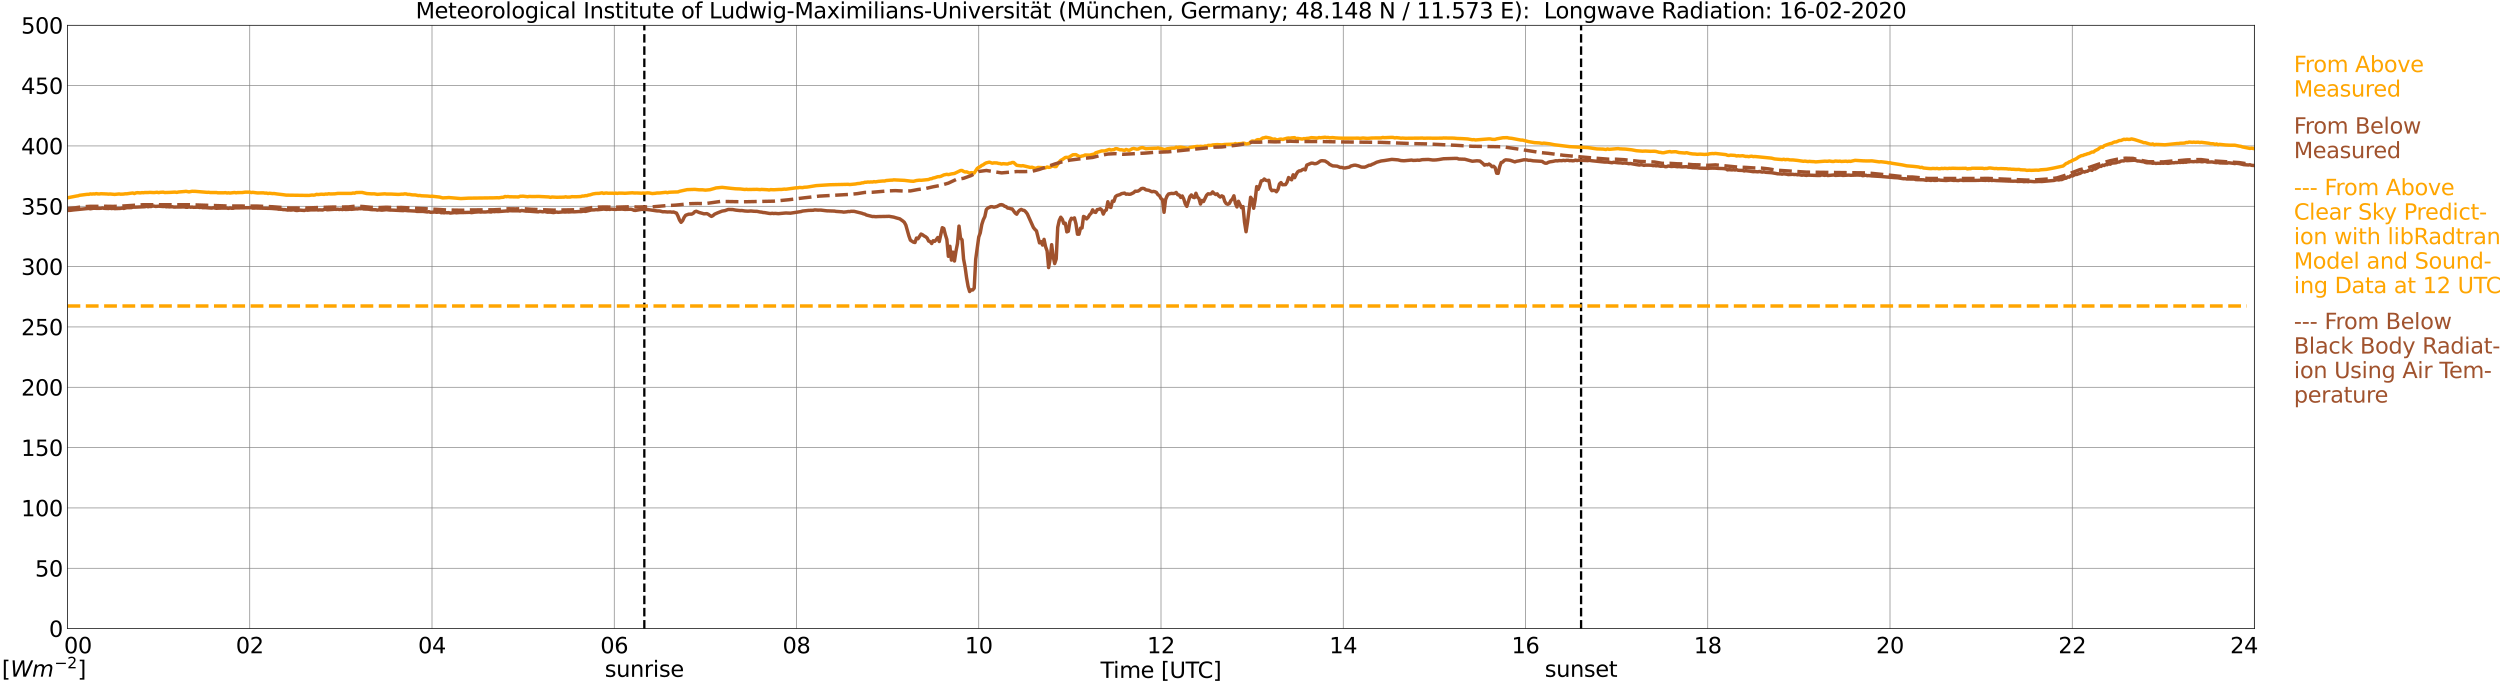 <?xml version="1.0" encoding="utf-8" standalone="no"?>
<!DOCTYPE svg PUBLIC "-//W3C//DTD SVG 1.1//EN"
  "http://www.w3.org/Graphics/SVG/1.1/DTD/svg11.dtd">
<svg xmlns:xlink="http://www.w3.org/1999/xlink" width="1085.4pt" height="296.64pt" viewBox="0 0 1085.4 296.64" xmlns="http://www.w3.org/2000/svg" version="1.1">
 <defs>
  <style type="text/css">*{stroke-linejoin: round; stroke-linecap: butt}</style>
 </defs>
 <g id="figure_1">
  <g id="patch_1">
   <path d="M 0 296.64 
L 1085.4 296.64 
L 1085.4 0 
L 0 0 
z
" style="fill: #ffffff"/>
  </g>
  <g id="axes_1">
   <g id="patch_2">
    <path d="M 29.306 272.909 
L 978.814 272.909 
L 978.814 10.976 
L 29.306 10.976 
z
" style="fill: #ffffff"/>
   </g>
   <g id="patch_3">
    <path d="M 978.814 272.909 
L 978.814 272.909 
L 978.814 10.976 
L 978.814 10.976 
z
" clip-path="url(#pbeeb1d7f98)" style="fill: #d3d3d3; opacity: 0.25; stroke: #d3d3d3; stroke-linejoin: miter"/>
   </g>
   <g id="matplotlib.axis_1">
    <g id="xtick_1">
     <g id="line2d_1">
      <path d="M 29.306 272.909 
L 29.306 10.976 
" clip-path="url(#pbeeb1d7f98)" style="fill: none; stroke: #808080; stroke-width: 0.3; stroke-linecap: square"/>
     </g>
     <g id="line2d_2"/>
     <g id="text_1">
      <!--    00 -->
      <g transform="translate(18.733 283.627) scale(0.095 -0.095)">
       <defs>
        <path id="DejaVuSans-20" transform="scale(0.016)"/>
        <path id="DejaVuSans-30" d="M 2034 4250 
Q 1547 4250 1301 3770 
Q 1056 3291 1056 2328 
Q 1056 1369 1301 889 
Q 1547 409 2034 409 
Q 2525 409 2770 889 
Q 3016 1369 3016 2328 
Q 3016 3291 2770 3770 
Q 2525 4250 2034 4250 
z
M 2034 4750 
Q 2819 4750 3233 4129 
Q 3647 3509 3647 2328 
Q 3647 1150 3233 529 
Q 2819 -91 2034 -91 
Q 1250 -91 836 529 
Q 422 1150 422 2328 
Q 422 3509 836 4129 
Q 1250 4750 2034 4750 
z
" transform="scale(0.016)"/>
       </defs>
       <use xlink:href="#DejaVuSans-20"/>
       <use xlink:href="#DejaVuSans-20" transform="translate(31.787 0)"/>
       <use xlink:href="#DejaVuSans-20" transform="translate(63.574 0)"/>
       <use xlink:href="#DejaVuSans-30" transform="translate(95.361 0)"/>
       <use xlink:href="#DejaVuSans-30" transform="translate(158.984 0)"/>
      </g>
     </g>
    </g>
    <g id="xtick_2">
     <g id="line2d_3">
      <path d="M 108.431 272.909 
L 108.431 10.976 
" clip-path="url(#pbeeb1d7f98)" style="fill: none; stroke: #808080; stroke-width: 0.3; stroke-linecap: square"/>
     </g>
     <g id="line2d_4"/>
     <g id="text_2">
      <!-- 02 -->
      <g transform="translate(102.387 283.627) scale(0.095 -0.095)">
       <defs>
        <path id="DejaVuSans-32" d="M 1228 531 
L 3431 531 
L 3431 0 
L 469 0 
L 469 531 
Q 828 903 1448 1529 
Q 2069 2156 2228 2338 
Q 2531 2678 2651 2914 
Q 2772 3150 2772 3378 
Q 2772 3750 2511 3984 
Q 2250 4219 1831 4219 
Q 1534 4219 1204 4116 
Q 875 4013 500 3803 
L 500 4441 
Q 881 4594 1212 4672 
Q 1544 4750 1819 4750 
Q 2544 4750 2975 4387 
Q 3406 4025 3406 3419 
Q 3406 3131 3298 2873 
Q 3191 2616 2906 2266 
Q 2828 2175 2409 1742 
Q 1991 1309 1228 531 
z
" transform="scale(0.016)"/>
       </defs>
       <use xlink:href="#DejaVuSans-30"/>
       <use xlink:href="#DejaVuSans-32" transform="translate(63.623 0)"/>
      </g>
     </g>
    </g>
    <g id="xtick_3">
     <g id="line2d_5">
      <path d="M 187.557 272.909 
L 187.557 10.976 
" clip-path="url(#pbeeb1d7f98)" style="fill: none; stroke: #808080; stroke-width: 0.3; stroke-linecap: square"/>
     </g>
     <g id="line2d_6"/>
     <g id="text_3">
      <!-- 04 -->
      <g transform="translate(181.513 283.627) scale(0.095 -0.095)">
       <defs>
        <path id="DejaVuSans-34" d="M 2419 4116 
L 825 1625 
L 2419 1625 
L 2419 4116 
z
M 2253 4666 
L 3047 4666 
L 3047 1625 
L 3713 1625 
L 3713 1100 
L 3047 1100 
L 3047 0 
L 2419 0 
L 2419 1100 
L 313 1100 
L 313 1709 
L 2253 4666 
z
" transform="scale(0.016)"/>
       </defs>
       <use xlink:href="#DejaVuSans-30"/>
       <use xlink:href="#DejaVuSans-34" transform="translate(63.623 0)"/>
      </g>
     </g>
    </g>
    <g id="xtick_4">
     <g id="line2d_7">
      <path d="M 266.683 272.909 
L 266.683 10.976 
" clip-path="url(#pbeeb1d7f98)" style="fill: none; stroke: #808080; stroke-width: 0.3; stroke-linecap: square"/>
     </g>
     <g id="line2d_8"/>
     <g id="text_4">
      <!-- 06 -->
      <g transform="translate(260.638 283.627) scale(0.095 -0.095)">
       <defs>
        <path id="DejaVuSans-36" d="M 2113 2584 
Q 1688 2584 1439 2293 
Q 1191 2003 1191 1497 
Q 1191 994 1439 701 
Q 1688 409 2113 409 
Q 2538 409 2786 701 
Q 3034 994 3034 1497 
Q 3034 2003 2786 2293 
Q 2538 2584 2113 2584 
z
M 3366 4563 
L 3366 3988 
Q 3128 4100 2886 4159 
Q 2644 4219 2406 4219 
Q 1781 4219 1451 3797 
Q 1122 3375 1075 2522 
Q 1259 2794 1537 2939 
Q 1816 3084 2150 3084 
Q 2853 3084 3261 2657 
Q 3669 2231 3669 1497 
Q 3669 778 3244 343 
Q 2819 -91 2113 -91 
Q 1303 -91 875 529 
Q 447 1150 447 2328 
Q 447 3434 972 4092 
Q 1497 4750 2381 4750 
Q 2619 4750 2861 4703 
Q 3103 4656 3366 4563 
z
" transform="scale(0.016)"/>
       </defs>
       <use xlink:href="#DejaVuSans-30"/>
       <use xlink:href="#DejaVuSans-36" transform="translate(63.623 0)"/>
      </g>
     </g>
    </g>
    <g id="xtick_5">
     <g id="line2d_9">
      <path d="M 345.808 272.909 
L 345.808 10.976 
" clip-path="url(#pbeeb1d7f98)" style="fill: none; stroke: #808080; stroke-width: 0.3; stroke-linecap: square"/>
     </g>
     <g id="line2d_10"/>
     <g id="text_5">
      <!-- 08 -->
      <g transform="translate(339.764 283.627) scale(0.095 -0.095)">
       <defs>
        <path id="DejaVuSans-38" d="M 2034 2216 
Q 1584 2216 1326 1975 
Q 1069 1734 1069 1313 
Q 1069 891 1326 650 
Q 1584 409 2034 409 
Q 2484 409 2743 651 
Q 3003 894 3003 1313 
Q 3003 1734 2745 1975 
Q 2488 2216 2034 2216 
z
M 1403 2484 
Q 997 2584 770 2862 
Q 544 3141 544 3541 
Q 544 4100 942 4425 
Q 1341 4750 2034 4750 
Q 2731 4750 3128 4425 
Q 3525 4100 3525 3541 
Q 3525 3141 3298 2862 
Q 3072 2584 2669 2484 
Q 3125 2378 3379 2068 
Q 3634 1759 3634 1313 
Q 3634 634 3220 271 
Q 2806 -91 2034 -91 
Q 1263 -91 848 271 
Q 434 634 434 1313 
Q 434 1759 690 2068 
Q 947 2378 1403 2484 
z
M 1172 3481 
Q 1172 3119 1398 2916 
Q 1625 2713 2034 2713 
Q 2441 2713 2670 2916 
Q 2900 3119 2900 3481 
Q 2900 3844 2670 4047 
Q 2441 4250 2034 4250 
Q 1625 4250 1398 4047 
Q 1172 3844 1172 3481 
z
" transform="scale(0.016)"/>
       </defs>
       <use xlink:href="#DejaVuSans-30"/>
       <use xlink:href="#DejaVuSans-38" transform="translate(63.623 0)"/>
      </g>
     </g>
    </g>
    <g id="xtick_6">
     <g id="line2d_11">
      <path d="M 424.934 272.909 
L 424.934 10.976 
" clip-path="url(#pbeeb1d7f98)" style="fill: none; stroke: #808080; stroke-width: 0.3; stroke-linecap: square"/>
     </g>
     <g id="line2d_12"/>
     <g id="text_6">
      <!-- 10 -->
      <g transform="translate(418.89 283.627) scale(0.095 -0.095)">
       <defs>
        <path id="DejaVuSans-31" d="M 794 531 
L 1825 531 
L 1825 4091 
L 703 3866 
L 703 4441 
L 1819 4666 
L 2450 4666 
L 2450 531 
L 3481 531 
L 3481 0 
L 794 0 
L 794 531 
z
" transform="scale(0.016)"/>
       </defs>
       <use xlink:href="#DejaVuSans-31"/>
       <use xlink:href="#DejaVuSans-30" transform="translate(63.623 0)"/>
      </g>
     </g>
    </g>
    <g id="xtick_7">
     <g id="line2d_13">
      <path d="M 504.06 272.909 
L 504.06 10.976 
" clip-path="url(#pbeeb1d7f98)" style="fill: none; stroke: #808080; stroke-width: 0.3; stroke-linecap: square"/>
     </g>
     <g id="line2d_14"/>
     <g id="text_7">
      <!-- 12 -->
      <g transform="translate(498.015 283.627) scale(0.095 -0.095)">
       <use xlink:href="#DejaVuSans-31"/>
       <use xlink:href="#DejaVuSans-32" transform="translate(63.623 0)"/>
      </g>
     </g>
    </g>
    <g id="xtick_8">
     <g id="line2d_15">
      <path d="M 583.185 272.909 
L 583.185 10.976 
" clip-path="url(#pbeeb1d7f98)" style="fill: none; stroke: #808080; stroke-width: 0.3; stroke-linecap: square"/>
     </g>
     <g id="line2d_16"/>
     <g id="text_8">
      <!-- 14 -->
      <g transform="translate(577.141 283.627) scale(0.095 -0.095)">
       <use xlink:href="#DejaVuSans-31"/>
       <use xlink:href="#DejaVuSans-34" transform="translate(63.623 0)"/>
      </g>
     </g>
    </g>
    <g id="xtick_9">
     <g id="line2d_17">
      <path d="M 662.311 272.909 
L 662.311 10.976 
" clip-path="url(#pbeeb1d7f98)" style="fill: none; stroke: #808080; stroke-width: 0.3; stroke-linecap: square"/>
     </g>
     <g id="line2d_18"/>
     <g id="text_9">
      <!-- 16 -->
      <g transform="translate(656.267 283.627) scale(0.095 -0.095)">
       <use xlink:href="#DejaVuSans-31"/>
       <use xlink:href="#DejaVuSans-36" transform="translate(63.623 0)"/>
      </g>
     </g>
    </g>
    <g id="xtick_10">
     <g id="line2d_19">
      <path d="M 741.437 272.909 
L 741.437 10.976 
" clip-path="url(#pbeeb1d7f98)" style="fill: none; stroke: #808080; stroke-width: 0.3; stroke-linecap: square"/>
     </g>
     <g id="line2d_20"/>
     <g id="text_10">
      <!-- 18 -->
      <g transform="translate(735.392 283.627) scale(0.095 -0.095)">
       <use xlink:href="#DejaVuSans-31"/>
       <use xlink:href="#DejaVuSans-38" transform="translate(63.623 0)"/>
      </g>
     </g>
    </g>
    <g id="xtick_11">
     <g id="line2d_21">
      <path d="M 820.562 272.909 
L 820.562 10.976 
" clip-path="url(#pbeeb1d7f98)" style="fill: none; stroke: #808080; stroke-width: 0.3; stroke-linecap: square"/>
     </g>
     <g id="line2d_22"/>
     <g id="text_11">
      <!-- 20 -->
      <g transform="translate(814.518 283.627) scale(0.095 -0.095)">
       <use xlink:href="#DejaVuSans-32"/>
       <use xlink:href="#DejaVuSans-30" transform="translate(63.623 0)"/>
      </g>
     </g>
    </g>
    <g id="xtick_12">
     <g id="line2d_23">
      <path d="M 899.688 272.909 
L 899.688 10.976 
" clip-path="url(#pbeeb1d7f98)" style="fill: none; stroke: #808080; stroke-width: 0.3; stroke-linecap: square"/>
     </g>
     <g id="line2d_24"/>
     <g id="text_12">
      <!-- 22 -->
      <g transform="translate(893.644 283.627) scale(0.095 -0.095)">
       <use xlink:href="#DejaVuSans-32"/>
       <use xlink:href="#DejaVuSans-32" transform="translate(63.623 0)"/>
      </g>
     </g>
    </g>
    <g id="xtick_13">
     <g id="line2d_25">
      <path d="M 978.814 272.909 
L 978.814 10.976 
" clip-path="url(#pbeeb1d7f98)" style="fill: none; stroke: #808080; stroke-width: 0.3; stroke-linecap: square"/>
     </g>
     <g id="line2d_26"/>
     <g id="text_13">
      <!-- 24    -->
      <g transform="translate(968.241 283.627) scale(0.095 -0.095)">
       <use xlink:href="#DejaVuSans-32"/>
       <use xlink:href="#DejaVuSans-34" transform="translate(63.623 0)"/>
       <use xlink:href="#DejaVuSans-20" transform="translate(127.246 0)"/>
       <use xlink:href="#DejaVuSans-20" transform="translate(159.033 0)"/>
       <use xlink:href="#DejaVuSans-20" transform="translate(190.82 0)"/>
      </g>
     </g>
    </g>
    <g id="text_14">
     <!-- Time [UTC] -->
     <g transform="translate(477.806 294.322) scale(0.095 -0.095)">
      <defs>
       <path id="DejaVuSans-54" d="M -19 4666 
L 3928 4666 
L 3928 4134 
L 2272 4134 
L 2272 0 
L 1638 0 
L 1638 4134 
L -19 4134 
L -19 4666 
z
" transform="scale(0.016)"/>
       <path id="DejaVuSans-69" d="M 603 3500 
L 1178 3500 
L 1178 0 
L 603 0 
L 603 3500 
z
M 603 4863 
L 1178 4863 
L 1178 4134 
L 603 4134 
L 603 4863 
z
" transform="scale(0.016)"/>
       <path id="DejaVuSans-6d" d="M 3328 2828 
Q 3544 3216 3844 3400 
Q 4144 3584 4550 3584 
Q 5097 3584 5394 3201 
Q 5691 2819 5691 2113 
L 5691 0 
L 5113 0 
L 5113 2094 
Q 5113 2597 4934 2840 
Q 4756 3084 4391 3084 
Q 3944 3084 3684 2787 
Q 3425 2491 3425 1978 
L 3425 0 
L 2847 0 
L 2847 2094 
Q 2847 2600 2669 2842 
Q 2491 3084 2119 3084 
Q 1678 3084 1418 2786 
Q 1159 2488 1159 1978 
L 1159 0 
L 581 0 
L 581 3500 
L 1159 3500 
L 1159 2956 
Q 1356 3278 1631 3431 
Q 1906 3584 2284 3584 
Q 2666 3584 2933 3390 
Q 3200 3197 3328 2828 
z
" transform="scale(0.016)"/>
       <path id="DejaVuSans-65" d="M 3597 1894 
L 3597 1613 
L 953 1613 
Q 991 1019 1311 708 
Q 1631 397 2203 397 
Q 2534 397 2845 478 
Q 3156 559 3463 722 
L 3463 178 
Q 3153 47 2828 -22 
Q 2503 -91 2169 -91 
Q 1331 -91 842 396 
Q 353 884 353 1716 
Q 353 2575 817 3079 
Q 1281 3584 2069 3584 
Q 2775 3584 3186 3129 
Q 3597 2675 3597 1894 
z
M 3022 2063 
Q 3016 2534 2758 2815 
Q 2500 3097 2075 3097 
Q 1594 3097 1305 2825 
Q 1016 2553 972 2059 
L 3022 2063 
z
" transform="scale(0.016)"/>
       <path id="DejaVuSans-5b" d="M 550 4863 
L 1875 4863 
L 1875 4416 
L 1125 4416 
L 1125 -397 
L 1875 -397 
L 1875 -844 
L 550 -844 
L 550 4863 
z
" transform="scale(0.016)"/>
       <path id="DejaVuSans-55" d="M 556 4666 
L 1191 4666 
L 1191 1831 
Q 1191 1081 1462 751 
Q 1734 422 2344 422 
Q 2950 422 3222 751 
Q 3494 1081 3494 1831 
L 3494 4666 
L 4128 4666 
L 4128 1753 
Q 4128 841 3676 375 
Q 3225 -91 2344 -91 
Q 1459 -91 1007 375 
Q 556 841 556 1753 
L 556 4666 
z
" transform="scale(0.016)"/>
       <path id="DejaVuSans-43" d="M 4122 4306 
L 4122 3641 
Q 3803 3938 3442 4084 
Q 3081 4231 2675 4231 
Q 1875 4231 1450 3742 
Q 1025 3253 1025 2328 
Q 1025 1406 1450 917 
Q 1875 428 2675 428 
Q 3081 428 3442 575 
Q 3803 722 4122 1019 
L 4122 359 
Q 3791 134 3420 21 
Q 3050 -91 2638 -91 
Q 1578 -91 968 557 
Q 359 1206 359 2328 
Q 359 3453 968 4101 
Q 1578 4750 2638 4750 
Q 3056 4750 3426 4639 
Q 3797 4528 4122 4306 
z
" transform="scale(0.016)"/>
       <path id="DejaVuSans-5d" d="M 1947 4863 
L 1947 -844 
L 622 -844 
L 622 -397 
L 1369 -397 
L 1369 4416 
L 622 4416 
L 622 4863 
L 1947 4863 
z
" transform="scale(0.016)"/>
      </defs>
      <use xlink:href="#DejaVuSans-54"/>
      <use xlink:href="#DejaVuSans-69" transform="translate(57.959 0)"/>
      <use xlink:href="#DejaVuSans-6d" transform="translate(85.742 0)"/>
      <use xlink:href="#DejaVuSans-65" transform="translate(183.154 0)"/>
      <use xlink:href="#DejaVuSans-20" transform="translate(244.678 0)"/>
      <use xlink:href="#DejaVuSans-5b" transform="translate(276.465 0)"/>
      <use xlink:href="#DejaVuSans-55" transform="translate(315.479 0)"/>
      <use xlink:href="#DejaVuSans-54" transform="translate(388.672 0)"/>
      <use xlink:href="#DejaVuSans-43" transform="translate(443.881 0)"/>
      <use xlink:href="#DejaVuSans-5d" transform="translate(513.705 0)"/>
     </g>
    </g>
   </g>
   <g id="matplotlib.axis_2">
    <g id="ytick_1">
     <g id="line2d_27">
      <path d="M 29.306 272.909 
L 978.814 272.909 
" clip-path="url(#pbeeb1d7f98)" style="fill: none; stroke: #808080; stroke-width: 0.3; stroke-linecap: square"/>
     </g>
     <g id="line2d_28"/>
     <g id="text_15">
      <!-- 0 -->
      <g transform="translate(21.261 276.518) scale(0.095 -0.095)">
       <use xlink:href="#DejaVuSans-30"/>
      </g>
     </g>
    </g>
    <g id="ytick_2">
     <g id="line2d_29">
      <path d="M 29.306 246.715 
L 978.814 246.715 
" clip-path="url(#pbeeb1d7f98)" style="fill: none; stroke: #808080; stroke-width: 0.3; stroke-linecap: square"/>
     </g>
     <g id="line2d_30"/>
     <g id="text_16">
      <!-- 50 -->
      <g transform="translate(15.217 250.325) scale(0.095 -0.095)">
       <defs>
        <path id="DejaVuSans-35" d="M 691 4666 
L 3169 4666 
L 3169 4134 
L 1269 4134 
L 1269 2991 
Q 1406 3038 1543 3061 
Q 1681 3084 1819 3084 
Q 2600 3084 3056 2656 
Q 3513 2228 3513 1497 
Q 3513 744 3044 326 
Q 2575 -91 1722 -91 
Q 1428 -91 1123 -41 
Q 819 9 494 109 
L 494 744 
Q 775 591 1075 516 
Q 1375 441 1709 441 
Q 2250 441 2565 725 
Q 2881 1009 2881 1497 
Q 2881 1984 2565 2268 
Q 2250 2553 1709 2553 
Q 1456 2553 1204 2497 
Q 953 2441 691 2322 
L 691 4666 
z
" transform="scale(0.016)"/>
       </defs>
       <use xlink:href="#DejaVuSans-35"/>
       <use xlink:href="#DejaVuSans-30" transform="translate(63.623 0)"/>
      </g>
     </g>
    </g>
    <g id="ytick_3">
     <g id="line2d_31">
      <path d="M 29.306 220.522 
L 978.814 220.522 
" clip-path="url(#pbeeb1d7f98)" style="fill: none; stroke: #808080; stroke-width: 0.3; stroke-linecap: square"/>
     </g>
     <g id="line2d_32"/>
     <g id="text_17">
      <!-- 100 -->
      <g transform="translate(9.173 224.131) scale(0.095 -0.095)">
       <use xlink:href="#DejaVuSans-31"/>
       <use xlink:href="#DejaVuSans-30" transform="translate(63.623 0)"/>
       <use xlink:href="#DejaVuSans-30" transform="translate(127.246 0)"/>
      </g>
     </g>
    </g>
    <g id="ytick_4">
     <g id="line2d_33">
      <path d="M 29.306 194.329 
L 978.814 194.329 
" clip-path="url(#pbeeb1d7f98)" style="fill: none; stroke: #808080; stroke-width: 0.3; stroke-linecap: square"/>
     </g>
     <g id="line2d_34"/>
     <g id="text_18">
      <!-- 150 -->
      <g transform="translate(9.173 197.938) scale(0.095 -0.095)">
       <use xlink:href="#DejaVuSans-31"/>
       <use xlink:href="#DejaVuSans-35" transform="translate(63.623 0)"/>
       <use xlink:href="#DejaVuSans-30" transform="translate(127.246 0)"/>
      </g>
     </g>
    </g>
    <g id="ytick_5">
     <g id="line2d_35">
      <path d="M 29.306 168.136 
L 978.814 168.136 
" clip-path="url(#pbeeb1d7f98)" style="fill: none; stroke: #808080; stroke-width: 0.3; stroke-linecap: square"/>
     </g>
     <g id="line2d_36"/>
     <g id="text_19">
      <!-- 200 -->
      <g transform="translate(9.173 171.745) scale(0.095 -0.095)">
       <use xlink:href="#DejaVuSans-32"/>
       <use xlink:href="#DejaVuSans-30" transform="translate(63.623 0)"/>
       <use xlink:href="#DejaVuSans-30" transform="translate(127.246 0)"/>
      </g>
     </g>
    </g>
    <g id="ytick_6">
     <g id="line2d_37">
      <path d="M 29.306 141.942 
L 978.814 141.942 
" clip-path="url(#pbeeb1d7f98)" style="fill: none; stroke: #808080; stroke-width: 0.3; stroke-linecap: square"/>
     </g>
     <g id="line2d_38"/>
     <g id="text_20">
      <!-- 250 -->
      <g transform="translate(9.173 145.551) scale(0.095 -0.095)">
       <use xlink:href="#DejaVuSans-32"/>
       <use xlink:href="#DejaVuSans-35" transform="translate(63.623 0)"/>
       <use xlink:href="#DejaVuSans-30" transform="translate(127.246 0)"/>
      </g>
     </g>
    </g>
    <g id="ytick_7">
     <g id="line2d_39">
      <path d="M 29.306 115.749 
L 978.814 115.749 
" clip-path="url(#pbeeb1d7f98)" style="fill: none; stroke: #808080; stroke-width: 0.3; stroke-linecap: square"/>
     </g>
     <g id="line2d_40"/>
     <g id="text_21">
      <!-- 300 -->
      <g transform="translate(9.173 119.358) scale(0.095 -0.095)">
       <defs>
        <path id="DejaVuSans-33" d="M 2597 2516 
Q 3050 2419 3304 2112 
Q 3559 1806 3559 1356 
Q 3559 666 3084 287 
Q 2609 -91 1734 -91 
Q 1441 -91 1130 -33 
Q 819 25 488 141 
L 488 750 
Q 750 597 1062 519 
Q 1375 441 1716 441 
Q 2309 441 2620 675 
Q 2931 909 2931 1356 
Q 2931 1769 2642 2001 
Q 2353 2234 1838 2234 
L 1294 2234 
L 1294 2753 
L 1863 2753 
Q 2328 2753 2575 2939 
Q 2822 3125 2822 3475 
Q 2822 3834 2567 4026 
Q 2313 4219 1838 4219 
Q 1578 4219 1281 4162 
Q 984 4106 628 3988 
L 628 4550 
Q 988 4650 1302 4700 
Q 1616 4750 1894 4750 
Q 2613 4750 3031 4423 
Q 3450 4097 3450 3541 
Q 3450 3153 3228 2886 
Q 3006 2619 2597 2516 
z
" transform="scale(0.016)"/>
       </defs>
       <use xlink:href="#DejaVuSans-33"/>
       <use xlink:href="#DejaVuSans-30" transform="translate(63.623 0)"/>
       <use xlink:href="#DejaVuSans-30" transform="translate(127.246 0)"/>
      </g>
     </g>
    </g>
    <g id="ytick_8">
     <g id="line2d_41">
      <path d="M 29.306 89.556 
L 978.814 89.556 
" clip-path="url(#pbeeb1d7f98)" style="fill: none; stroke: #808080; stroke-width: 0.3; stroke-linecap: square"/>
     </g>
     <g id="line2d_42"/>
     <g id="text_22">
      <!-- 350 -->
      <g transform="translate(9.173 93.165) scale(0.095 -0.095)">
       <use xlink:href="#DejaVuSans-33"/>
       <use xlink:href="#DejaVuSans-35" transform="translate(63.623 0)"/>
       <use xlink:href="#DejaVuSans-30" transform="translate(127.246 0)"/>
      </g>
     </g>
    </g>
    <g id="ytick_9">
     <g id="line2d_43">
      <path d="M 29.306 63.362 
L 978.814 63.362 
" clip-path="url(#pbeeb1d7f98)" style="fill: none; stroke: #808080; stroke-width: 0.3; stroke-linecap: square"/>
     </g>
     <g id="line2d_44"/>
     <g id="text_23">
      <!-- 400 -->
      <g transform="translate(9.173 66.972) scale(0.095 -0.095)">
       <use xlink:href="#DejaVuSans-34"/>
       <use xlink:href="#DejaVuSans-30" transform="translate(63.623 0)"/>
       <use xlink:href="#DejaVuSans-30" transform="translate(127.246 0)"/>
      </g>
     </g>
    </g>
    <g id="ytick_10">
     <g id="line2d_45">
      <path d="M 29.306 37.169 
L 978.814 37.169 
" clip-path="url(#pbeeb1d7f98)" style="fill: none; stroke: #808080; stroke-width: 0.3; stroke-linecap: square"/>
     </g>
     <g id="line2d_46"/>
     <g id="text_24">
      <!-- 450 -->
      <g transform="translate(9.173 40.778) scale(0.095 -0.095)">
       <use xlink:href="#DejaVuSans-34"/>
       <use xlink:href="#DejaVuSans-35" transform="translate(63.623 0)"/>
       <use xlink:href="#DejaVuSans-30" transform="translate(127.246 0)"/>
      </g>
     </g>
    </g>
    <g id="ytick_11">
     <g id="line2d_47">
      <path d="M 29.306 10.976 
L 978.814 10.976 
" clip-path="url(#pbeeb1d7f98)" style="fill: none; stroke: #808080; stroke-width: 0.3; stroke-linecap: square"/>
     </g>
     <g id="line2d_48"/>
     <g id="text_25">
      <!-- 500 -->
      <g transform="translate(9.173 14.585) scale(0.095 -0.095)">
       <use xlink:href="#DejaVuSans-35"/>
       <use xlink:href="#DejaVuSans-30" transform="translate(63.623 0)"/>
       <use xlink:href="#DejaVuSans-30" transform="translate(127.246 0)"/>
      </g>
     </g>
    </g>
   </g>
   <g id="line2d_49">
    <path d="M 279.739 272.909 
L 279.739 10.976 
" clip-path="url(#pbeeb1d7f98)" style="fill: none; stroke-dasharray: 3.7,1.6; stroke-dashoffset: 0; stroke: #000000"/>
   </g>
   <g id="line2d_50">
    <path d="M 686.444 272.909 
L 686.444 10.976 
" clip-path="url(#pbeeb1d7f98)" style="fill: none; stroke-dasharray: 3.7,1.6; stroke-dashoffset: 0; stroke: #000000"/>
   </g>
   <g id="line2d_51">
    <path d="M 29.306 85.873 
L 33.262 85.098 
L 33.921 85.003 
L 34.581 84.783 
L 37.878 84.364 
L 38.537 84.385 
L 39.197 84.181 
L 39.856 84.259 
L 40.515 84.176 
L 41.175 84.223 
L 41.834 84.045 
L 42.493 84.202 
L 43.153 84.217 
L 43.812 84.113 
L 46.45 84.217 
L 47.109 84.286 
L 47.768 84.223 
L 49.747 84.406 
L 51.725 84.202 
L 52.384 84.312 
L 53.703 84.254 
L 54.362 84.128 
L 55.022 84.149 
L 56.34 83.955 
L 57.659 83.777 
L 58.319 84.034 
L 58.978 83.751 
L 59.637 83.646 
L 60.956 83.756 
L 61.615 83.631 
L 62.275 83.678 
L 62.934 83.578 
L 64.253 83.599 
L 64.912 83.521 
L 66.89 83.615 
L 68.209 83.468 
L 68.869 83.652 
L 69.528 83.494 
L 70.847 83.421 
L 71.506 83.594 
L 72.825 83.557 
L 74.144 83.51 
L 75.462 83.426 
L 76.122 83.421 
L 76.781 83.536 
L 77.441 83.364 
L 80.078 83.149 
L 80.737 83.065 
L 82.056 83.311 
L 83.375 83.049 
L 84.694 83.07 
L 89.969 83.515 
L 90.628 83.468 
L 91.288 83.599 
L 93.925 83.578 
L 94.584 83.715 
L 97.222 83.699 
L 97.881 83.636 
L 98.541 83.793 
L 99.2 83.704 
L 99.86 83.809 
L 101.838 83.568 
L 102.497 83.72 
L 103.156 83.61 
L 105.135 83.604 
L 106.453 83.416 
L 108.431 83.411 
L 109.091 83.604 
L 109.75 83.505 
L 111.728 83.767 
L 113.707 83.735 
L 114.366 83.725 
L 115.025 83.866 
L 115.685 83.819 
L 116.344 84.024 
L 117.003 83.893 
L 118.322 84.05 
L 118.982 84.018 
L 120.3 84.217 
L 122.938 84.526 
L 124.257 84.715 
L 134.147 84.851 
L 135.466 84.668 
L 136.125 84.741 
L 136.785 84.642 
L 137.444 84.364 
L 138.104 84.479 
L 139.422 84.317 
L 140.741 84.38 
L 141.4 84.228 
L 142.06 84.296 
L 142.719 84.102 
L 143.379 84.217 
L 145.357 84.155 
L 146.676 83.966 
L 152.61 83.961 
L 153.269 83.783 
L 153.929 83.887 
L 154.588 83.604 
L 156.566 83.547 
L 157.226 83.552 
L 159.204 84.034 
L 161.182 84.16 
L 162.501 84.155 
L 163.819 84.38 
L 167.116 84.149 
L 167.776 84.249 
L 169.754 84.254 
L 173.051 84.416 
L 174.37 84.291 
L 175.029 84.301 
L 175.688 84.17 
L 176.348 84.207 
L 177.007 84.401 
L 177.666 84.38 
L 178.985 84.61 
L 180.304 84.637 
L 181.623 84.914 
L 182.282 84.862 
L 182.941 84.998 
L 185.579 85.113 
L 186.898 85.249 
L 187.557 85.181 
L 188.876 85.344 
L 190.854 85.559 
L 192.173 85.92 
L 194.151 85.826 
L 194.81 85.758 
L 200.085 86.213 
L 203.382 86.03 
L 214.592 85.889 
L 215.91 85.831 
L 216.57 85.889 
L 217.889 85.669 
L 218.548 85.658 
L 219.207 85.302 
L 219.867 85.412 
L 220.526 85.312 
L 221.186 85.433 
L 225.142 85.501 
L 225.801 85.223 
L 227.12 85.176 
L 229.098 85.417 
L 229.757 85.291 
L 231.076 85.328 
L 232.395 85.323 
L 233.714 85.281 
L 238.329 85.511 
L 238.989 85.705 
L 239.648 85.527 
L 241.626 85.648 
L 244.923 85.585 
L 245.583 85.428 
L 246.242 85.579 
L 247.561 85.559 
L 248.22 85.391 
L 250.198 85.417 
L 252.176 85.328 
L 252.836 85.108 
L 253.495 85.113 
L 254.155 84.94 
L 254.814 84.961 
L 255.473 84.689 
L 256.133 84.61 
L 257.451 84.191 
L 258.77 83.987 
L 260.089 83.966 
L 261.408 83.704 
L 262.067 83.987 
L 262.726 83.825 
L 263.386 83.788 
L 264.045 83.898 
L 266.023 83.872 
L 266.683 83.955 
L 267.342 83.845 
L 268.002 83.971 
L 268.661 83.84 
L 269.98 83.84 
L 271.298 83.919 
L 274.595 83.699 
L 275.255 83.788 
L 276.573 83.777 
L 278.552 83.877 
L 279.211 83.793 
L 279.87 83.861 
L 281.189 83.741 
L 281.849 83.772 
L 283.167 84.029 
L 284.486 83.924 
L 285.145 83.804 
L 286.464 83.777 
L 289.102 83.489 
L 289.761 83.683 
L 290.42 83.479 
L 292.399 83.384 
L 294.377 83.327 
L 295.036 83.054 
L 298.333 82.332 
L 301.63 82.221 
L 303.608 82.41 
L 304.927 82.394 
L 306.246 82.546 
L 308.224 82.368 
L 310.202 81.808 
L 310.861 81.593 
L 313.499 81.341 
L 317.455 81.781 
L 319.433 81.97 
L 321.411 82.038 
L 323.39 82.274 
L 324.049 82.174 
L 324.708 82.279 
L 328.665 82.206 
L 329.983 82.332 
L 330.643 82.232 
L 333.28 82.379 
L 333.94 82.494 
L 334.599 82.321 
L 335.918 82.389 
L 338.555 82.242 
L 339.215 82.263 
L 340.533 82.106 
L 341.193 82.153 
L 345.808 81.525 
L 346.468 81.53 
L 347.127 81.378 
L 348.446 81.467 
L 349.105 81.299 
L 350.424 81.226 
L 354.38 80.587 
L 360.315 80.21 
L 368.227 80.026 
L 368.887 80.121 
L 371.524 79.869 
L 372.184 79.717 
L 373.502 79.607 
L 374.162 79.403 
L 374.821 79.361 
L 375.481 79.12 
L 376.14 79.125 
L 376.799 79.01 
L 377.459 79.068 
L 378.118 78.984 
L 378.777 79.036 
L 379.437 78.858 
L 380.096 78.958 
L 381.415 78.743 
L 383.393 78.575 
L 384.053 78.591 
L 384.712 78.387 
L 386.69 78.219 
L 387.349 78.214 
L 388.009 78.083 
L 392.624 78.308 
L 395.262 78.623 
L 396.581 78.712 
L 397.899 78.371 
L 399.218 78.219 
L 399.878 78.282 
L 403.175 77.936 
L 403.834 77.632 
L 404.493 77.575 
L 405.153 77.271 
L 405.812 77.156 
L 407.131 76.716 
L 407.79 76.705 
L 408.45 76.564 
L 409.768 75.946 
L 411.087 75.673 
L 411.746 75.825 
L 413.065 75.506 
L 414.384 75.306 
L 417.022 74.049 
L 417.681 74.002 
L 418.34 74.421 
L 419 74.667 
L 419.659 74.61 
L 420.978 75.165 
L 421.637 74.955 
L 422.956 75.123 
L 424.275 73.122 
L 424.934 72.661 
L 425.593 72.341 
L 426.253 71.807 
L 426.912 71.54 
L 427.572 71.021 
L 428.231 70.702 
L 429.55 70.398 
L 430.869 70.869 
L 431.528 70.696 
L 432.847 70.754 
L 433.506 70.953 
L 434.165 71.006 
L 434.825 71.226 
L 435.484 71.058 
L 437.462 71.22 
L 438.122 70.906 
L 438.781 70.848 
L 439.44 70.545 
L 440.1 70.56 
L 441.419 71.77 
L 443.397 72.022 
L 444.056 71.917 
L 445.375 72.221 
L 447.353 72.698 
L 448.012 72.593 
L 449.331 73.033 
L 449.991 72.991 
L 450.65 72.687 
L 453.947 72.855 
L 454.606 72.504 
L 455.266 72.661 
L 455.925 72.593 
L 456.584 72.21 
L 457.244 72.095 
L 457.903 72.341 
L 458.563 72.305 
L 459.881 70.283 
L 460.541 69.623 
L 461.2 69.298 
L 462.519 68.37 
L 463.178 68.302 
L 463.838 68.402 
L 465.816 67.192 
L 467.134 67.139 
L 468.453 67.889 
L 469.113 67.972 
L 469.772 67.726 
L 470.431 67.632 
L 471.091 67.286 
L 473.069 67.349 
L 474.388 67.024 
L 475.047 66.914 
L 475.706 66.333 
L 478.344 65.515 
L 479.663 65.526 
L 480.981 65.081 
L 481.641 64.861 
L 482.3 65.159 
L 482.96 65.018 
L 483.619 64.992 
L 484.278 64.536 
L 484.938 64.557 
L 486.256 65.06 
L 486.916 65.028 
L 488.235 65.316 
L 488.894 64.897 
L 490.213 65.322 
L 491.532 64.599 
L 492.191 64.447 
L 493.51 64.751 
L 494.169 64.719 
L 494.828 64.352 
L 495.488 64.143 
L 496.147 64.085 
L 497.466 64.572 
L 498.785 64.494 
L 501.422 64.352 
L 502.082 64.358 
L 502.741 64.211 
L 504.719 64.667 
L 505.379 64.923 
L 506.038 64.845 
L 506.697 64.604 
L 508.675 64.316 
L 509.994 64.305 
L 510.654 63.912 
L 511.313 64.08 
L 511.972 63.897 
L 512.632 63.891 
L 515.929 64.41 
L 516.588 64.028 
L 519.885 63.54 
L 520.544 63.619 
L 521.204 63.53 
L 522.522 63.64 
L 523.182 63.373 
L 523.841 63.472 
L 524.501 63.132 
L 525.819 63.132 
L 526.479 62.922 
L 528.457 62.781 
L 530.435 62.901 
L 531.754 62.723 
L 535.71 62.582 
L 536.369 62.325 
L 537.029 62.592 
L 537.688 62.404 
L 539.007 62.325 
L 539.666 62.157 
L 540.326 62.215 
L 540.985 62.514 
L 542.304 62.32 
L 542.963 61.649 
L 543.623 61.214 
L 544.941 61.33 
L 545.601 60.769 
L 546.26 60.602 
L 546.919 60.774 
L 548.238 59.889 
L 548.898 59.81 
L 549.557 59.59 
L 551.535 59.973 
L 552.195 60.271 
L 552.854 60.444 
L 553.513 60.334 
L 554.173 60.67 
L 554.832 60.696 
L 555.491 60.46 
L 556.151 60.382 
L 556.81 60.56 
L 558.788 60.004 
L 559.448 59.915 
L 560.107 59.983 
L 560.766 59.858 
L 562.085 59.758 
L 562.745 60.188 
L 563.404 60.088 
L 565.382 60.387 
L 566.042 60.177 
L 566.701 60.224 
L 567.36 60.078 
L 568.02 60.057 
L 569.338 59.758 
L 571.976 59.947 
L 572.635 59.711 
L 573.295 59.81 
L 575.273 59.585 
L 575.932 59.716 
L 576.592 59.664 
L 577.251 59.831 
L 578.57 59.732 
L 579.889 59.879 
L 581.867 59.973 
L 583.845 60.004 
L 589.779 59.978 
L 590.439 60.067 
L 591.757 59.91 
L 593.076 60.031 
L 593.736 60.078 
L 595.714 59.905 
L 599.67 59.873 
L 600.329 59.669 
L 600.989 59.779 
L 604.286 59.638 
L 604.945 59.685 
L 605.604 59.884 
L 606.264 59.748 
L 607.582 59.889 
L 608.242 60.01 
L 608.901 59.941 
L 610.22 60.025 
L 616.814 59.952 
L 617.473 59.91 
L 618.133 60.015 
L 620.111 59.957 
L 622.748 60.01 
L 624.067 59.989 
L 626.045 59.973 
L 626.705 59.894 
L 628.683 59.936 
L 630.001 59.931 
L 631.32 59.973 
L 632.639 60.109 
L 634.617 60.167 
L 637.255 60.329 
L 639.233 60.68 
L 639.892 60.612 
L 640.552 60.764 
L 646.486 60.292 
L 647.145 60.324 
L 647.805 60.497 
L 649.123 60.523 
L 649.783 60.292 
L 651.761 59.947 
L 652.42 59.816 
L 654.399 59.758 
L 655.058 59.936 
L 656.377 60.067 
L 659.674 60.696 
L 660.333 60.816 
L 660.992 60.811 
L 663.63 61.487 
L 666.267 61.932 
L 668.246 62.032 
L 669.564 62.262 
L 670.224 62.131 
L 672.861 62.446 
L 674.839 62.844 
L 681.433 63.661 
L 689.346 64.085 
L 690.664 64.258 
L 691.983 64.473 
L 693.302 64.656 
L 694.621 64.693 
L 695.939 64.724 
L 697.258 64.908 
L 697.918 64.651 
L 698.577 64.845 
L 702.533 64.504 
L 703.193 64.63 
L 705.83 64.745 
L 708.468 65.054 
L 710.446 65.432 
L 713.083 65.641 
L 714.402 65.583 
L 716.38 65.694 
L 718.358 65.678 
L 719.018 65.756 
L 720.337 66.118 
L 720.996 66.165 
L 721.655 66.327 
L 722.315 66.322 
L 723.633 66.018 
L 724.952 65.793 
L 725.612 65.971 
L 726.93 65.872 
L 727.59 65.866 
L 728.909 66.223 
L 731.546 66.443 
L 732.205 66.27 
L 733.524 66.631 
L 734.843 66.83 
L 736.162 66.893 
L 736.821 66.998 
L 738.14 66.914 
L 740.118 67.056 
L 740.777 66.972 
L 741.437 67.04 
L 742.096 66.783 
L 743.415 66.657 
L 744.074 66.71 
L 744.734 66.616 
L 749.349 67.139 
L 750.009 67.422 
L 750.668 67.496 
L 751.327 67.354 
L 752.646 67.438 
L 753.306 67.49 
L 753.965 67.726 
L 754.624 67.6 
L 755.284 67.716 
L 756.602 67.611 
L 757.921 67.93 
L 758.581 67.894 
L 759.24 68.035 
L 759.899 67.862 
L 760.559 67.81 
L 761.218 67.999 
L 761.878 67.941 
L 769.131 68.659 
L 770.449 69.004 
L 773.746 69.298 
L 774.406 69.13 
L 775.065 69.34 
L 775.725 69.24 
L 776.384 69.256 
L 777.043 69.418 
L 778.362 69.434 
L 780.34 69.643 
L 782.978 70.031 
L 783.637 69.947 
L 784.956 70.152 
L 785.615 70.042 
L 786.275 70.131 
L 787.593 70.183 
L 788.253 70.293 
L 792.209 69.984 
L 793.528 70.031 
L 794.187 69.895 
L 795.506 70.11 
L 796.165 70.104 
L 796.825 69.911 
L 798.143 70.015 
L 798.803 69.953 
L 799.462 70.104 
L 801.44 69.979 
L 802.1 70.104 
L 802.759 69.989 
L 803.419 70.078 
L 805.397 69.612 
L 808.694 69.822 
L 810.672 69.884 
L 811.99 69.858 
L 812.65 69.827 
L 815.947 70.293 
L 816.606 70.214 
L 819.244 70.534 
L 819.903 70.717 
L 820.562 70.649 
L 821.222 70.854 
L 823.2 71.168 
L 824.519 71.377 
L 825.837 71.587 
L 827.816 72.001 
L 829.134 72.106 
L 830.453 72.21 
L 832.431 72.42 
L 833.091 72.514 
L 833.75 72.75 
L 834.409 72.624 
L 835.069 72.939 
L 837.047 73.127 
L 838.366 73.227 
L 839.025 73.127 
L 840.344 73.195 
L 841.003 73.106 
L 841.663 73.269 
L 842.322 73.253 
L 842.981 73.101 
L 843.641 73.174 
L 844.3 73.085 
L 845.619 73.185 
L 846.278 73.059 
L 846.938 73.127 
L 847.597 73.038 
L 850.235 73.127 
L 853.531 73.059 
L 854.191 73.368 
L 854.85 73.211 
L 855.51 73.242 
L 856.169 73.038 
L 860.785 73.059 
L 861.444 73.232 
L 862.103 73.127 
L 862.763 73.143 
L 863.422 72.96 
L 864.082 72.923 
L 866.06 73.195 
L 866.719 73.127 
L 867.378 73.258 
L 868.697 73.19 
L 871.335 73.29 
L 871.994 73.415 
L 872.653 73.373 
L 873.313 73.499 
L 873.972 73.473 
L 875.291 73.588 
L 876.61 73.536 
L 877.269 73.714 
L 879.247 73.792 
L 879.907 73.971 
L 881.225 73.897 
L 881.885 73.96 
L 883.863 73.871 
L 885.182 73.892 
L 885.841 73.724 
L 888.479 73.541 
L 890.457 73.18 
L 891.775 72.923 
L 895.732 72.069 
L 897.051 70.964 
L 897.71 70.77 
L 898.369 70.288 
L 899.029 70.104 
L 899.688 69.68 
L 901.007 69.114 
L 901.666 68.763 
L 902.326 68.234 
L 903.644 67.579 
L 904.304 67.506 
L 904.963 67.187 
L 905.622 67.05 
L 906.282 66.757 
L 906.941 66.647 
L 908.26 66.003 
L 908.919 66.008 
L 909.579 65.432 
L 910.898 64.808 
L 911.557 64.232 
L 912.216 63.813 
L 912.876 63.923 
L 913.535 63.278 
L 914.854 62.786 
L 916.173 62.351 
L 916.832 62.241 
L 917.491 61.864 
L 918.151 61.623 
L 918.81 61.602 
L 920.129 61.005 
L 920.788 61 
L 922.107 60.46 
L 922.766 60.565 
L 923.426 60.418 
L 924.085 60.533 
L 924.745 60.512 
L 925.404 60.308 
L 926.723 60.602 
L 930.02 61.649 
L 930.679 61.937 
L 931.338 61.927 
L 933.316 62.545 
L 933.976 62.666 
L 934.635 62.487 
L 935.295 62.865 
L 935.954 62.692 
L 937.273 62.728 
L 939.91 62.865 
L 945.185 62.315 
L 945.845 62.32 
L 946.504 62.189 
L 947.823 62.152 
L 948.482 62.11 
L 949.142 61.859 
L 949.801 61.875 
L 950.46 61.66 
L 951.779 61.796 
L 952.438 61.712 
L 953.098 61.796 
L 954.417 61.728 
L 955.076 61.88 
L 955.735 61.78 
L 959.032 62.199 
L 959.692 62.377 
L 961.01 62.43 
L 961.67 62.718 
L 962.329 62.487 
L 962.989 62.828 
L 963.648 62.671 
L 966.285 62.943 
L 968.264 63.043 
L 970.242 63.038 
L 972.22 63.446 
L 972.879 63.53 
L 973.539 63.776 
L 976.836 64.436 
L 977.495 64.321 
L 978.154 64.441 
L 978.154 64.441 
" clip-path="url(#pbeeb1d7f98)" style="fill: none; stroke: #ffa500; stroke-width: 1.5; stroke-linecap: square"/>
   </g>
   <g id="line2d_52">
    <path d="M 29.306 91.368 
L 30.625 91.31 
L 31.943 91.134 
L 38.537 90.482 
L 39.197 90.655 
L 40.515 90.422 
L 41.834 90.444 
L 43.812 90.437 
L 44.472 90.293 
L 45.131 90.444 
L 47.109 90.532 
L 47.768 90.395 
L 48.428 90.566 
L 49.087 90.443 
L 49.747 90.579 
L 52.384 90.485 
L 53.043 90.328 
L 53.703 90.5 
L 55.022 90.173 
L 57 90.142 
L 57.659 89.951 
L 58.978 89.925 
L 62.934 89.75 
L 63.594 89.551 
L 64.253 89.77 
L 64.912 89.62 
L 65.572 89.675 
L 66.231 89.462 
L 66.89 89.484 
L 67.55 89.634 
L 68.869 89.524 
L 70.847 89.668 
L 71.506 89.613 
L 72.166 89.783 
L 72.825 89.728 
L 73.484 89.811 
L 74.803 89.756 
L 75.462 89.899 
L 80.078 89.845 
L 80.737 89.989 
L 81.397 90.002 
L 82.056 89.783 
L 82.716 89.976 
L 83.375 89.9 
L 84.034 90.009 
L 86.013 89.952 
L 86.672 90.088 
L 87.331 89.991 
L 87.991 90.176 
L 89.309 90.167 
L 91.947 90.351 
L 92.606 90.207 
L 93.925 90.426 
L 95.244 90.356 
L 97.881 90.336 
L 98.541 90.342 
L 99.2 90.48 
L 99.86 90.281 
L 100.519 90.425 
L 101.178 90.432 
L 101.838 90.268 
L 107.113 90.195 
L 109.091 90.152 
L 109.75 90.356 
L 111.069 90.308 
L 117.663 90.481 
L 120.3 90.689 
L 120.96 90.825 
L 122.278 90.864 
L 122.938 91 
L 123.597 90.992 
L 124.916 91.203 
L 125.575 91.154 
L 126.235 91.223 
L 127.553 91.072 
L 128.213 91.304 
L 128.872 91.4 
L 130.191 91.229 
L 132.169 91.38 
L 132.829 91.14 
L 133.488 91.278 
L 134.807 91.129 
L 136.785 91.117 
L 137.444 91.063 
L 138.104 91.18 
L 138.763 91.111 
L 140.082 91.173 
L 140.741 90.927 
L 141.4 90.852 
L 142.06 91.073 
L 145.357 90.855 
L 146.016 90.904 
L 146.676 90.814 
L 147.335 90.972 
L 147.994 90.814 
L 148.654 90.985 
L 149.313 90.821 
L 149.972 90.952 
L 151.291 90.897 
L 151.951 90.808 
L 152.61 90.885 
L 154.588 90.677 
L 155.247 90.706 
L 155.907 90.568 
L 156.566 90.622 
L 157.226 90.553 
L 157.885 90.735 
L 159.863 90.812 
L 161.182 91.009 
L 163.16 91.063 
L 163.819 91.227 
L 164.479 91.103 
L 165.798 91.249 
L 167.776 91.024 
L 169.094 91.188 
L 170.413 91.22 
L 175.029 91.453 
L 175.688 91.322 
L 177.007 91.478 
L 178.326 91.524 
L 180.304 91.637 
L 180.963 91.78 
L 183.601 91.777 
L 185.579 92.036 
L 186.238 91.897 
L 186.898 92.177 
L 188.876 92.045 
L 189.535 92.175 
L 190.854 92.029 
L 191.513 92.369 
L 192.173 92.318 
L 192.832 92.401 
L 193.492 92.299 
L 194.151 92.374 
L 194.81 92.305 
L 195.47 92.518 
L 197.448 92.283 
L 198.107 92.399 
L 199.426 92.287 
L 201.404 92.263 
L 203.382 92.203 
L 204.042 92.196 
L 204.701 92.32 
L 206.02 92.121 
L 207.998 91.971 
L 208.657 92.088 
L 209.317 92.013 
L 210.635 92.054 
L 211.954 91.919 
L 213.273 92.048 
L 213.932 91.767 
L 214.592 91.912 
L 215.251 91.823 
L 216.57 91.837 
L 219.867 91.585 
L 220.526 91.633 
L 221.186 91.454 
L 222.504 91.529 
L 225.142 91.522 
L 225.801 91.621 
L 226.461 91.368 
L 228.439 91.672 
L 229.757 91.69 
L 231.736 91.845 
L 233.714 91.981 
L 234.373 91.775 
L 235.692 91.967 
L 236.351 91.808 
L 237.67 92.121 
L 238.989 92.104 
L 240.308 92.29 
L 241.626 92.044 
L 242.286 92.188 
L 244.264 92.011 
L 245.583 92.052 
L 246.242 91.977 
L 246.901 92.039 
L 248.22 91.937 
L 249.539 91.959 
L 251.517 91.83 
L 252.176 91.879 
L 253.495 91.663 
L 254.155 91.788 
L 255.473 91.464 
L 256.792 91.15 
L 258.111 91.126 
L 258.77 90.989 
L 259.43 91.071 
L 261.408 90.853 
L 262.067 90.763 
L 263.386 90.937 
L 264.045 90.82 
L 264.705 90.929 
L 265.364 90.791 
L 266.683 90.88 
L 267.342 90.922 
L 268.002 90.82 
L 269.32 90.828 
L 269.98 90.766 
L 271.298 90.917 
L 273.936 90.836 
L 274.595 91 
L 275.255 91.315 
L 275.914 91.348 
L 278.552 90.876 
L 279.87 90.938 
L 281.189 90.966 
L 285.145 91.558 
L 286.464 91.608 
L 287.783 91.958 
L 288.442 91.911 
L 289.761 92.036 
L 291.08 92.004 
L 291.739 92.127 
L 292.399 92.038 
L 293.717 92.532 
L 294.377 93.866 
L 295.036 95.55 
L 295.696 96.53 
L 296.355 95.813 
L 297.014 94.398 
L 297.674 93.463 
L 298.992 92.992 
L 300.311 92.959 
L 300.971 92.617 
L 301.63 91.933 
L 302.289 91.721 
L 303.608 92.268 
L 304.927 92.631 
L 305.586 92.829 
L 306.905 92.753 
L 307.564 93.069 
L 308.224 93.583 
L 308.883 93.947 
L 309.543 93.613 
L 310.202 93.021 
L 311.521 92.421 
L 313.499 91.655 
L 314.818 91.429 
L 316.136 90.936 
L 318.114 90.976 
L 319.433 91.229 
L 321.411 91.448 
L 322.071 91.407 
L 323.39 91.606 
L 324.708 91.688 
L 326.027 91.6 
L 327.346 91.73 
L 328.665 91.765 
L 329.983 92.039 
L 330.643 92.093 
L 331.302 92.265 
L 331.961 92.298 
L 333.94 92.654 
L 334.599 92.709 
L 335.258 92.607 
L 335.918 92.703 
L 336.577 92.642 
L 337.896 92.766 
L 341.193 92.467 
L 343.171 92.558 
L 347.787 91.849 
L 348.446 91.631 
L 351.083 91.344 
L 353.062 91.297 
L 353.721 91.133 
L 355.04 91.222 
L 356.359 91.215 
L 357.677 91.379 
L 358.996 91.537 
L 362.293 91.646 
L 362.952 91.783 
L 365.59 91.961 
L 366.249 92.097 
L 367.568 91.967 
L 368.227 91.844 
L 368.887 91.864 
L 369.546 91.734 
L 370.865 91.762 
L 374.162 92.574 
L 374.821 92.833 
L 375.481 92.97 
L 376.14 93.353 
L 378.777 94.016 
L 379.437 93.989 
L 380.096 94.084 
L 381.415 94.022 
L 384.712 93.965 
L 386.031 93.923 
L 388.009 94.264 
L 389.328 94.661 
L 390.646 95.011 
L 391.965 95.942 
L 392.624 96.524 
L 393.284 97.749 
L 394.603 102.43 
L 395.262 104.29 
L 396.581 105.13 
L 397.24 105.292 
L 397.899 103.362 
L 398.559 103.655 
L 399.878 101.615 
L 400.537 101.928 
L 401.196 102.433 
L 401.856 102.781 
L 402.515 103.334 
L 403.175 104.654 
L 403.834 104.878 
L 404.493 105.724 
L 405.153 104.516 
L 405.812 104.78 
L 406.471 104.065 
L 407.131 103.133 
L 407.79 104.857 
L 409.109 98.858 
L 409.768 99.204 
L 410.428 101.883 
L 411.087 103.972 
L 411.746 111.277 
L 412.406 106.924 
L 413.065 112.916 
L 413.725 109.477 
L 414.384 113.317 
L 415.043 109.066 
L 415.703 105.727 
L 416.362 98.172 
L 417.022 103.401 
L 417.681 104.108 
L 418.34 112.431 
L 419 115.913 
L 419.659 120.674 
L 420.318 124.372 
L 420.978 126.574 
L 421.637 125.835 
L 422.297 125.9 
L 422.956 125.1 
L 423.615 112.513 
L 424.934 102.919 
L 425.593 101.093 
L 426.253 97.476 
L 426.912 95.401 
L 427.572 94.051 
L 428.231 90.948 
L 428.89 90.335 
L 430.209 89.714 
L 430.869 89.764 
L 431.528 89.965 
L 432.847 89.644 
L 434.165 88.919 
L 434.825 88.839 
L 435.484 89.047 
L 436.144 89.535 
L 436.803 89.716 
L 437.462 90.337 
L 438.122 90.401 
L 438.781 90.644 
L 439.44 90.714 
L 440.759 92.502 
L 441.419 92.998 
L 442.078 91.9 
L 442.737 91.237 
L 443.397 90.915 
L 444.056 91.26 
L 444.716 91.378 
L 445.375 92.016 
L 446.034 92.897 
L 448.672 98.781 
L 449.331 99.602 
L 449.991 100.238 
L 451.309 105.456 
L 451.969 104.894 
L 452.628 106.393 
L 453.287 103.927 
L 453.947 107.104 
L 454.606 108.936 
L 455.266 116.165 
L 455.925 112.408 
L 456.584 106.229 
L 457.244 111.387 
L 457.903 114.418 
L 458.563 112.424 
L 459.222 98.703 
L 459.881 95.723 
L 460.541 94.31 
L 461.2 95.191 
L 461.859 97.062 
L 462.519 96.899 
L 463.178 100.669 
L 463.838 100.39 
L 464.497 96.185 
L 465.156 94.761 
L 465.816 95.039 
L 466.475 94.6 
L 467.134 97.169 
L 467.794 101.675 
L 468.453 101.685 
L 469.113 99.055 
L 469.772 98.961 
L 470.431 93.974 
L 471.091 94.306 
L 471.75 95.044 
L 472.409 94.371 
L 473.069 93.242 
L 473.728 92.585 
L 474.388 91.111 
L 475.047 92.053 
L 475.706 92.224 
L 476.366 91.015 
L 477.025 90.916 
L 477.685 90.637 
L 478.344 91.181 
L 479.003 92.943 
L 479.663 91.566 
L 480.322 91.171 
L 480.981 87.586 
L 481.641 89.774 
L 482.3 90.075 
L 482.96 87.295 
L 483.619 87.419 
L 484.278 85.386 
L 484.938 84.879 
L 486.256 84.479 
L 486.916 84.073 
L 488.235 83.831 
L 488.894 84.316 
L 489.553 84.226 
L 490.213 84.362 
L 490.872 84.284 
L 492.191 83.643 
L 492.85 83.002 
L 493.51 83.043 
L 494.169 82.931 
L 494.828 82.491 
L 495.488 81.908 
L 496.147 81.774 
L 496.807 81.906 
L 497.466 82.413 
L 498.785 82.632 
L 500.103 83.262 
L 500.763 83.106 
L 501.422 83.243 
L 502.082 83.553 
L 502.741 84.535 
L 503.4 84.97 
L 504.06 86.194 
L 504.719 86.719 
L 505.379 92.17 
L 506.038 86.67 
L 506.697 85.077 
L 507.357 84.212 
L 508.675 83.959 
L 509.335 84.044 
L 509.994 83.949 
L 510.654 83.559 
L 511.313 84.555 
L 511.972 84.672 
L 512.632 85.72 
L 513.291 85.08 
L 513.95 86.445 
L 514.61 88.537 
L 515.269 89.6 
L 516.588 85.404 
L 517.247 84.637 
L 517.907 85.588 
L 518.566 85.801 
L 519.226 83.908 
L 519.885 85.595 
L 520.544 86.197 
L 521.204 88.594 
L 521.863 87.013 
L 522.522 87.498 
L 523.841 84.775 
L 524.501 84.13 
L 525.16 84.244 
L 525.819 84.132 
L 526.479 83.32 
L 527.138 83.997 
L 527.797 84.449 
L 528.457 84.157 
L 529.116 85.052 
L 529.776 85.549 
L 530.435 85.03 
L 531.094 85.379 
L 531.754 87.488 
L 532.413 88.444 
L 533.073 88.679 
L 533.732 88.357 
L 534.391 87.079 
L 535.051 86.418 
L 535.71 85.011 
L 536.369 88.295 
L 537.029 89.84 
L 537.688 87.395 
L 539.007 90.176 
L 539.666 89.704 
L 540.326 96.464 
L 540.985 100.599 
L 541.644 96.318 
L 542.963 85.658 
L 543.623 86.578 
L 544.282 90.423 
L 544.941 86.772 
L 545.601 81.016 
L 546.26 82.205 
L 546.919 80.647 
L 547.579 78.526 
L 548.238 78.407 
L 548.898 77.722 
L 549.557 78.256 
L 550.216 78.429 
L 550.876 78.278 
L 551.535 81.8 
L 552.195 82.778 
L 552.854 82.65 
L 553.513 82.688 
L 554.173 83.252 
L 554.832 82.297 
L 555.491 79.882 
L 556.151 79.271 
L 556.81 80.205 
L 558.129 80.154 
L 558.788 79.123 
L 559.448 77.077 
L 560.107 77.671 
L 560.766 78.071 
L 561.426 75.888 
L 562.085 77.145 
L 562.745 75.691 
L 563.404 74.614 
L 564.063 74.185 
L 564.723 74.161 
L 565.382 73.71 
L 566.042 73.425 
L 566.701 73.771 
L 567.36 71.671 
L 569.338 70.822 
L 569.998 70.851 
L 570.657 71.077 
L 571.317 71.039 
L 571.976 70.783 
L 573.295 69.894 
L 573.954 69.766 
L 575.273 69.894 
L 576.592 70.729 
L 577.251 71.346 
L 578.57 72 
L 580.548 72.142 
L 581.867 72.691 
L 582.526 72.661 
L 583.185 72.873 
L 583.845 72.948 
L 585.823 72.564 
L 586.482 72.082 
L 587.801 71.743 
L 588.46 71.704 
L 589.779 72.02 
L 591.098 72.547 
L 592.417 72.584 
L 593.076 72.373 
L 594.395 71.742 
L 595.054 71.727 
L 595.714 71.343 
L 596.373 71.11 
L 597.692 70.432 
L 599.67 69.882 
L 600.989 69.716 
L 604.286 69.195 
L 606.923 69.403 
L 608.242 69.718 
L 609.561 69.801 
L 612.858 69.491 
L 613.517 69.649 
L 614.836 69.596 
L 615.495 69.521 
L 616.154 69.603 
L 617.473 69.317 
L 620.111 69.218 
L 622.089 69.479 
L 623.408 69.441 
L 624.726 69.267 
L 626.705 68.927 
L 631.32 68.779 
L 632.639 68.763 
L 633.298 69.04 
L 635.936 69.128 
L 639.233 70.012 
L 641.211 69.808 
L 642.53 69.913 
L 643.848 71.011 
L 644.508 71.711 
L 645.167 71.425 
L 645.827 71.568 
L 646.486 71.206 
L 647.145 71.688 
L 647.805 72.387 
L 648.464 72.183 
L 649.123 72.793 
L 649.783 75.194 
L 650.442 75.255 
L 651.102 72.372 
L 651.761 70.559 
L 652.42 70.355 
L 653.08 69.676 
L 653.739 69.396 
L 655.058 69.497 
L 655.717 69.608 
L 657.695 70.294 
L 658.355 70.035 
L 659.674 69.804 
L 661.652 69.36 
L 662.97 69.429 
L 663.63 69.615 
L 664.289 69.582 
L 665.608 69.816 
L 668.905 70.015 
L 669.564 70.088 
L 670.224 70.562 
L 670.883 70.854 
L 671.542 70.859 
L 672.202 70.48 
L 672.861 70.274 
L 674.18 70.08 
L 675.499 69.782 
L 676.158 69.862 
L 676.817 69.731 
L 678.136 69.749 
L 678.796 69.61 
L 679.455 69.751 
L 680.114 69.598 
L 680.774 69.596 
L 681.433 69.758 
L 682.092 69.712 
L 682.752 69.824 
L 683.411 69.761 
L 684.071 69.525 
L 684.73 69.726 
L 685.389 69.544 
L 689.346 69.728 
L 690.005 69.621 
L 691.324 69.813 
L 696.599 70.352 
L 697.918 70.371 
L 699.896 70.662 
L 700.555 70.451 
L 702.533 70.677 
L 703.852 70.732 
L 704.511 70.865 
L 705.171 70.775 
L 706.49 70.905 
L 707.149 71.085 
L 707.808 70.975 
L 709.127 71.223 
L 710.446 71.451 
L 711.765 71.663 
L 712.424 71.509 
L 713.083 71.585 
L 713.743 71.803 
L 714.402 71.682 
L 715.721 71.693 
L 717.04 71.754 
L 717.699 71.926 
L 718.358 71.848 
L 719.018 72.002 
L 719.677 71.928 
L 720.996 72.187 
L 722.315 72.12 
L 722.974 72.371 
L 723.633 72.342 
L 724.293 72.055 
L 725.612 72.295 
L 726.93 72.195 
L 728.249 72.386 
L 728.909 72.321 
L 730.227 72.461 
L 732.205 72.368 
L 732.865 72.569 
L 734.184 72.627 
L 734.843 72.774 
L 736.821 72.796 
L 738.14 73.011 
L 740.777 73.068 
L 741.437 73.137 
L 742.096 73.029 
L 743.415 72.982 
L 744.734 73.011 
L 746.052 73.115 
L 748.031 73.173 
L 749.349 73.313 
L 750.009 73.746 
L 750.668 73.667 
L 751.987 73.768 
L 752.646 73.685 
L 753.306 73.81 
L 753.965 73.674 
L 754.624 73.925 
L 756.602 74.007 
L 757.262 74.226 
L 757.921 74.101 
L 759.899 74.337 
L 761.218 74.548 
L 761.878 74.487 
L 763.196 74.601 
L 763.856 74.458 
L 765.174 74.738 
L 765.834 74.569 
L 766.493 74.798 
L 769.131 74.98 
L 771.109 75.322 
L 771.768 75.464 
L 773.087 75.489 
L 773.746 75.618 
L 774.406 75.453 
L 775.725 75.639 
L 776.384 75.804 
L 778.362 75.68 
L 779.021 75.792 
L 779.681 75.727 
L 780.34 75.891 
L 781 75.837 
L 782.318 76.083 
L 782.978 75.975 
L 784.296 76.161 
L 784.956 76.025 
L 788.912 76.178 
L 790.231 76.19 
L 790.89 75.921 
L 792.209 76.154 
L 792.868 75.992 
L 793.528 76.204 
L 796.165 75.974 
L 796.825 76.157 
L 798.803 76.049 
L 799.462 76.049 
L 800.122 76.171 
L 802.759 76.009 
L 803.419 76.099 
L 806.715 75.992 
L 807.375 76.056 
L 808.034 76.005 
L 808.694 76.294 
L 810.012 76.064 
L 810.672 76.283 
L 811.331 76.222 
L 812.65 76.376 
L 816.606 76.615 
L 822.541 77.125 
L 823.859 77.191 
L 826.497 77.617 
L 827.156 77.558 
L 827.816 77.722 
L 831.112 77.746 
L 831.772 77.979 
L 835.069 78.058 
L 836.388 78.302 
L 837.047 78.173 
L 838.366 78.344 
L 839.025 78.173 
L 839.684 78.323 
L 841.003 78.302 
L 841.663 78.083 
L 842.322 78.22 
L 843.641 78.295 
L 844.959 78.363 
L 846.938 78.17 
L 848.256 78.342 
L 848.916 78.295 
L 850.235 78.398 
L 850.894 78.22 
L 851.553 78.206 
L 852.213 78.349 
L 853.531 78.33 
L 858.806 78.309 
L 860.125 78.226 
L 862.103 78.323 
L 862.763 78.187 
L 863.422 78.377 
L 864.082 78.193 
L 864.741 78.372 
L 865.4 78.285 
L 866.719 78.396 
L 868.697 78.459 
L 871.994 78.606 
L 873.972 78.664 
L 875.291 78.631 
L 875.95 78.782 
L 877.929 78.716 
L 878.588 78.866 
L 879.907 78.786 
L 880.566 78.88 
L 881.225 78.716 
L 883.204 78.88 
L 885.182 78.784 
L 886.5 78.806 
L 891.775 78.34 
L 893.094 77.973 
L 893.754 78.167 
L 894.413 77.974 
L 895.072 77.988 
L 896.391 77.416 
L 897.051 77.364 
L 897.71 76.794 
L 898.369 76.912 
L 899.029 76.276 
L 899.688 76.454 
L 901.007 75.741 
L 901.666 75.764 
L 902.326 75.461 
L 902.985 75.312 
L 903.644 74.955 
L 904.304 74.428 
L 904.963 74.716 
L 905.622 74.426 
L 906.282 74.358 
L 906.941 73.871 
L 907.601 73.792 
L 908.26 73.979 
L 908.919 73.158 
L 909.579 73.413 
L 911.557 72.21 
L 912.216 72.241 
L 912.876 71.674 
L 913.535 71.859 
L 914.194 71.428 
L 914.854 71.517 
L 915.513 71.064 
L 916.173 71.306 
L 916.832 70.821 
L 918.151 70.729 
L 918.81 70.635 
L 919.469 70.356 
L 920.129 70.34 
L 920.788 69.957 
L 921.448 69.851 
L 922.107 69.868 
L 922.766 69.596 
L 923.426 69.753 
L 926.723 69.559 
L 927.382 69.675 
L 928.041 69.91 
L 928.701 69.908 
L 930.02 70.155 
L 930.679 70.218 
L 931.338 70.508 
L 931.998 70.667 
L 933.976 70.722 
L 934.635 70.915 
L 935.295 70.769 
L 935.954 70.969 
L 936.613 70.887 
L 937.932 70.905 
L 938.592 70.823 
L 939.251 70.894 
L 939.91 70.768 
L 941.229 70.918 
L 943.207 70.662 
L 943.867 70.686 
L 944.526 70.561 
L 945.185 70.593 
L 945.845 70.449 
L 946.504 70.542 
L 947.163 70.43 
L 947.823 70.509 
L 948.482 70.39 
L 949.142 70.439 
L 949.801 70.231 
L 950.46 70.241 
L 951.12 70.105 
L 952.438 70.219 
L 953.098 70.076 
L 953.757 70.19 
L 955.076 70.083 
L 955.735 70.212 
L 956.395 70.209 
L 957.054 70.056 
L 957.714 70.135 
L 958.373 70.365 
L 960.351 70.303 
L 961.67 70.548 
L 962.329 70.616 
L 962.989 70.505 
L 963.648 70.724 
L 966.945 70.818 
L 967.604 70.664 
L 969.582 70.904 
L 970.242 71.015 
L 970.901 70.869 
L 972.22 71.046 
L 974.198 71.492 
L 976.176 71.633 
L 976.836 71.511 
L 977.495 71.773 
L 978.154 71.82 
L 978.154 71.82 
" clip-path="url(#pbeeb1d7f98)" style="fill: none; stroke: #a0522d; stroke-width: 1.5; stroke-linecap: square"/>
   </g>
   <g id="line2d_53">
    <path d="M 29.306 132.848 
L 975.517 132.848 
L 975.517 132.848 
" clip-path="url(#pbeeb1d7f98)" style="fill: none; stroke-dasharray: 5.55,2.4; stroke-dashoffset: 0; stroke: #ffa500; stroke-width: 1.5"/>
   </g>
   <g id="line2d_54">
    <path d="M 29.306 90.519 
L 32.603 90.232 
L 35.9 89.762 
L 39.197 89.579 
L 45.79 89.552 
L 49.087 89.605 
L 52.384 89.5 
L 62.275 88.871 
L 72.166 88.871 
L 78.759 88.897 
L 82.056 88.871 
L 98.541 89.422 
L 111.728 89.474 
L 118.322 89.762 
L 124.916 90.284 
L 131.51 90.336 
L 144.697 89.892 
L 151.291 89.84 
L 154.588 89.474 
L 157.885 89.683 
L 161.182 90.023 
L 164.479 90.127 
L 167.776 89.971 
L 171.073 90.127 
L 174.37 90.075 
L 184.26 90.597 
L 190.854 90.961 
L 194.151 91.169 
L 200.745 91.273 
L 204.042 91.143 
L 213.932 91.091 
L 217.229 90.935 
L 220.526 90.649 
L 223.823 90.701 
L 227.12 90.597 
L 230.417 90.857 
L 240.308 91.221 
L 250.198 91.065 
L 253.495 90.831 
L 256.792 90.154 
L 260.089 89.892 
L 263.386 89.866 
L 266.683 89.971 
L 273.277 89.762 
L 276.573 89.866 
L 283.167 89.814 
L 289.761 89.238 
L 293.058 89.081 
L 299.652 88.425 
L 302.949 88.346 
L 306.246 88.398 
L 312.839 87.45 
L 322.73 87.609 
L 335.918 87.345 
L 342.512 86.71 
L 349.105 85.888 
L 355.699 85.144 
L 368.887 84.397 
L 372.184 84.076 
L 375.481 83.54 
L 378.777 83.46 
L 385.371 82.896 
L 388.668 82.762 
L 391.965 82.923 
L 395.262 82.896 
L 398.559 82.277 
L 401.856 81.846 
L 405.153 81.089 
L 408.45 80.466 
L 411.746 79.514 
L 415.043 77.957 
L 418.34 77.409 
L 421.637 76.226 
L 424.934 74.455 
L 428.231 74.01 
L 434.825 75.065 
L 441.419 74.482 
L 444.716 74.51 
L 448.012 74.399 
L 451.309 73.537 
L 457.903 71.214 
L 461.2 70.257 
L 464.497 69.523 
L 471.091 68.701 
L 474.388 68.361 
L 477.685 67.507 
L 480.981 66.88 
L 484.278 66.708 
L 487.575 66.994 
L 497.466 66.451 
L 500.763 66.165 
L 507.357 65.907 
L 527.138 63.894 
L 530.435 63.807 
L 537.029 63.026 
L 540.326 62.505 
L 543.623 61.72 
L 546.919 61.749 
L 550.216 61.487 
L 553.513 61.604 
L 556.81 61.517 
L 560.107 61.313 
L 563.404 61.429 
L 573.295 61.458 
L 583.185 61.633 
L 596.373 61.778 
L 599.67 61.808 
L 612.858 62.331 
L 619.451 62.476 
L 632.639 63.113 
L 639.233 63.518 
L 652.42 63.72 
L 659.014 64.701 
L 668.905 66.251 
L 672.202 66.565 
L 678.796 67.422 
L 691.983 68.616 
L 698.577 69.126 
L 701.874 69.126 
L 705.171 69.325 
L 711.765 70.059 
L 718.358 70.342 
L 721.655 70.905 
L 724.952 70.905 
L 728.249 71.102 
L 731.546 71.186 
L 734.843 71.495 
L 738.14 71.579 
L 741.437 71.776 
L 744.734 71.579 
L 751.327 72.224 
L 754.624 72.56 
L 757.921 72.672 
L 761.218 72.895 
L 764.515 72.951 
L 767.812 73.314 
L 771.109 73.871 
L 784.296 74.732 
L 810.672 75.065 
L 820.562 76.06 
L 827.156 76.804 
L 830.453 76.859 
L 837.047 77.491 
L 863.422 77.464 
L 879.907 78.177 
L 883.204 78.122 
L 889.797 77.656 
L 893.094 77.217 
L 896.391 76.198 
L 902.985 73.648 
L 906.282 72.923 
L 912.876 70.68 
L 916.173 69.777 
L 919.469 69.07 
L 922.766 68.673 
L 926.063 68.758 
L 929.36 69.579 
L 932.657 70.201 
L 939.251 70.285 
L 942.548 69.947 
L 945.845 69.749 
L 949.142 69.438 
L 952.438 69.296 
L 955.735 69.296 
L 959.032 69.721 
L 972.22 70.595 
L 975.517 71.102 
L 975.517 71.102 
" clip-path="url(#pbeeb1d7f98)" style="fill: none; stroke-dasharray: 5.55,2.4; stroke-dashoffset: 0; stroke: #a0522d; stroke-width: 1.5"/>
   </g>
   <g id="patch_4">
    <path d="M 29.306 272.909 
L 29.306 10.976 
" style="fill: none; stroke: #000000; stroke-width: 0.3; stroke-linejoin: miter; stroke-linecap: square"/>
   </g>
   <g id="patch_5">
    <path d="M 978.814 272.909 
L 978.814 10.976 
" style="fill: none; stroke: #000000; stroke-width: 0.3; stroke-linejoin: miter; stroke-linecap: square"/>
   </g>
   <g id="patch_6">
    <path d="M 29.306 272.909 
L 978.814 272.909 
" style="fill: none; stroke: #000000; stroke-width: 0.3; stroke-linejoin: miter; stroke-linecap: square"/>
   </g>
   <g id="patch_7">
    <path d="M 29.306 10.976 
L 978.814 10.976 
" style="fill: none; stroke: #000000; stroke-width: 0.3; stroke-linejoin: miter; stroke-linecap: square"/>
   </g>
   <g id="text_26">
    <!-- sunrise -->
    <g transform="translate(262.574 293.863) scale(0.095 -0.095)">
     <defs>
      <path id="DejaVuSans-73" d="M 2834 3397 
L 2834 2853 
Q 2591 2978 2328 3040 
Q 2066 3103 1784 3103 
Q 1356 3103 1142 2972 
Q 928 2841 928 2578 
Q 928 2378 1081 2264 
Q 1234 2150 1697 2047 
L 1894 2003 
Q 2506 1872 2764 1633 
Q 3022 1394 3022 966 
Q 3022 478 2636 193 
Q 2250 -91 1575 -91 
Q 1294 -91 989 -36 
Q 684 19 347 128 
L 347 722 
Q 666 556 975 473 
Q 1284 391 1588 391 
Q 1994 391 2212 530 
Q 2431 669 2431 922 
Q 2431 1156 2273 1281 
Q 2116 1406 1581 1522 
L 1381 1569 
Q 847 1681 609 1914 
Q 372 2147 372 2553 
Q 372 3047 722 3315 
Q 1072 3584 1716 3584 
Q 2034 3584 2315 3537 
Q 2597 3491 2834 3397 
z
" transform="scale(0.016)"/>
      <path id="DejaVuSans-75" d="M 544 1381 
L 544 3500 
L 1119 3500 
L 1119 1403 
Q 1119 906 1312 657 
Q 1506 409 1894 409 
Q 2359 409 2629 706 
Q 2900 1003 2900 1516 
L 2900 3500 
L 3475 3500 
L 3475 0 
L 2900 0 
L 2900 538 
Q 2691 219 2414 64 
Q 2138 -91 1772 -91 
Q 1169 -91 856 284 
Q 544 659 544 1381 
z
M 1991 3584 
L 1991 3584 
z
" transform="scale(0.016)"/>
      <path id="DejaVuSans-6e" d="M 3513 2113 
L 3513 0 
L 2938 0 
L 2938 2094 
Q 2938 2591 2744 2837 
Q 2550 3084 2163 3084 
Q 1697 3084 1428 2787 
Q 1159 2491 1159 1978 
L 1159 0 
L 581 0 
L 581 3500 
L 1159 3500 
L 1159 2956 
Q 1366 3272 1645 3428 
Q 1925 3584 2291 3584 
Q 2894 3584 3203 3211 
Q 3513 2838 3513 2113 
z
" transform="scale(0.016)"/>
      <path id="DejaVuSans-72" d="M 2631 2963 
Q 2534 3019 2420 3045 
Q 2306 3072 2169 3072 
Q 1681 3072 1420 2755 
Q 1159 2438 1159 1844 
L 1159 0 
L 581 0 
L 581 3500 
L 1159 3500 
L 1159 2956 
Q 1341 3275 1631 3429 
Q 1922 3584 2338 3584 
Q 2397 3584 2469 3576 
Q 2541 3569 2628 3553 
L 2631 2963 
z
" transform="scale(0.016)"/>
     </defs>
     <use xlink:href="#DejaVuSans-73"/>
     <use xlink:href="#DejaVuSans-75" transform="translate(52.1 0)"/>
     <use xlink:href="#DejaVuSans-6e" transform="translate(115.479 0)"/>
     <use xlink:href="#DejaVuSans-72" transform="translate(178.857 0)"/>
     <use xlink:href="#DejaVuSans-69" transform="translate(219.971 0)"/>
     <use xlink:href="#DejaVuSans-73" transform="translate(247.754 0)"/>
     <use xlink:href="#DejaVuSans-65" transform="translate(299.854 0)"/>
    </g>
   </g>
   <g id="text_27">
    <!-- sunset -->
    <g transform="translate(670.69 293.863) scale(0.095 -0.095)">
     <defs>
      <path id="DejaVuSans-74" d="M 1172 4494 
L 1172 3500 
L 2356 3500 
L 2356 3053 
L 1172 3053 
L 1172 1153 
Q 1172 725 1289 603 
Q 1406 481 1766 481 
L 2356 481 
L 2356 0 
L 1766 0 
Q 1100 0 847 248 
Q 594 497 594 1153 
L 594 3053 
L 172 3053 
L 172 3500 
L 594 3500 
L 594 4494 
L 1172 4494 
z
" transform="scale(0.016)"/>
     </defs>
     <use xlink:href="#DejaVuSans-73"/>
     <use xlink:href="#DejaVuSans-75" transform="translate(52.1 0)"/>
     <use xlink:href="#DejaVuSans-6e" transform="translate(115.479 0)"/>
     <use xlink:href="#DejaVuSans-73" transform="translate(178.857 0)"/>
     <use xlink:href="#DejaVuSans-65" transform="translate(230.957 0)"/>
     <use xlink:href="#DejaVuSans-74" transform="translate(292.48 0)"/>
    </g>
   </g>
   <g id="text_28">
    <!-- [$Wm^{-2}$] -->
    <g transform="translate(0.821 293.863) scale(0.095 -0.095)">
     <defs>
      <path id="DejaVuSans-Oblique-57" d="M 616 4666 
L 1228 4666 
L 1453 697 
L 3213 4666 
L 3916 4666 
L 4147 697 
L 5888 4666 
L 6528 4666 
L 4453 0 
L 3659 0 
L 3444 3891 
L 1697 0 
L 903 0 
L 616 4666 
z
" transform="scale(0.016)"/>
      <path id="DejaVuSans-Oblique-6d" d="M 5747 2113 
L 5338 0 
L 4763 0 
L 5166 2094 
Q 5191 2228 5203 2325 
Q 5216 2422 5216 2491 
Q 5216 2772 5059 2928 
Q 4903 3084 4622 3084 
Q 4203 3084 3875 2770 
Q 3547 2456 3450 1953 
L 3066 0 
L 2491 0 
L 2900 2094 
Q 2925 2209 2937 2307 
Q 2950 2406 2950 2484 
Q 2950 2769 2794 2926 
Q 2638 3084 2363 3084 
Q 1938 3084 1609 2770 
Q 1281 2456 1184 1953 
L 800 0 
L 225 0 
L 909 3500 
L 1484 3500 
L 1375 2956 
Q 1609 3263 1923 3423 
Q 2238 3584 2597 3584 
Q 2978 3584 3223 3384 
Q 3469 3184 3519 2828 
Q 3781 3197 4126 3390 
Q 4472 3584 4856 3584 
Q 5306 3584 5551 3325 
Q 5797 3066 5797 2591 
Q 5797 2488 5784 2364 
Q 5772 2241 5747 2113 
z
" transform="scale(0.016)"/>
      <path id="DejaVuSans-2212" d="M 678 2272 
L 4684 2272 
L 4684 1741 
L 678 1741 
L 678 2272 
z
" transform="scale(0.016)"/>
     </defs>
     <use xlink:href="#DejaVuSans-5b" transform="translate(0 0.766)"/>
     <use xlink:href="#DejaVuSans-Oblique-57" transform="translate(39.014 0.766)"/>
     <use xlink:href="#DejaVuSans-Oblique-6d" transform="translate(137.891 0.766)"/>
     <use xlink:href="#DejaVuSans-2212" transform="translate(239.953 39.047) scale(0.7)"/>
     <use xlink:href="#DejaVuSans-32" transform="translate(298.605 39.047) scale(0.7)"/>
     <use xlink:href="#DejaVuSans-5d" transform="translate(345.875 0.766)"/>
    </g>
   </g>
   <g id="text_29">
    <!-- From Above  -->
    <g style="fill: #ffa500" transform="translate(995.905 31.291) scale(0.095 -0.095)">
     <defs>
      <path id="DejaVuSans-46" d="M 628 4666 
L 3309 4666 
L 3309 4134 
L 1259 4134 
L 1259 2759 
L 3109 2759 
L 3109 2228 
L 1259 2228 
L 1259 0 
L 628 0 
L 628 4666 
z
" transform="scale(0.016)"/>
      <path id="DejaVuSans-6f" d="M 1959 3097 
Q 1497 3097 1228 2736 
Q 959 2375 959 1747 
Q 959 1119 1226 758 
Q 1494 397 1959 397 
Q 2419 397 2687 759 
Q 2956 1122 2956 1747 
Q 2956 2369 2687 2733 
Q 2419 3097 1959 3097 
z
M 1959 3584 
Q 2709 3584 3137 3096 
Q 3566 2609 3566 1747 
Q 3566 888 3137 398 
Q 2709 -91 1959 -91 
Q 1206 -91 779 398 
Q 353 888 353 1747 
Q 353 2609 779 3096 
Q 1206 3584 1959 3584 
z
" transform="scale(0.016)"/>
      <path id="DejaVuSans-41" d="M 2188 4044 
L 1331 1722 
L 3047 1722 
L 2188 4044 
z
M 1831 4666 
L 2547 4666 
L 4325 0 
L 3669 0 
L 3244 1197 
L 1141 1197 
L 716 0 
L 50 0 
L 1831 4666 
z
" transform="scale(0.016)"/>
      <path id="DejaVuSans-62" d="M 3116 1747 
Q 3116 2381 2855 2742 
Q 2594 3103 2138 3103 
Q 1681 3103 1420 2742 
Q 1159 2381 1159 1747 
Q 1159 1113 1420 752 
Q 1681 391 2138 391 
Q 2594 391 2855 752 
Q 3116 1113 3116 1747 
z
M 1159 2969 
Q 1341 3281 1617 3432 
Q 1894 3584 2278 3584 
Q 2916 3584 3314 3078 
Q 3713 2572 3713 1747 
Q 3713 922 3314 415 
Q 2916 -91 2278 -91 
Q 1894 -91 1617 61 
Q 1341 213 1159 525 
L 1159 0 
L 581 0 
L 581 4863 
L 1159 4863 
L 1159 2969 
z
" transform="scale(0.016)"/>
      <path id="DejaVuSans-76" d="M 191 3500 
L 800 3500 
L 1894 563 
L 2988 3500 
L 3597 3500 
L 2284 0 
L 1503 0 
L 191 3500 
z
" transform="scale(0.016)"/>
     </defs>
     <use xlink:href="#DejaVuSans-46"/>
     <use xlink:href="#DejaVuSans-72" transform="translate(50.27 0)"/>
     <use xlink:href="#DejaVuSans-6f" transform="translate(89.133 0)"/>
     <use xlink:href="#DejaVuSans-6d" transform="translate(150.314 0)"/>
     <use xlink:href="#DejaVuSans-20" transform="translate(247.727 0)"/>
     <use xlink:href="#DejaVuSans-41" transform="translate(279.514 0)"/>
     <use xlink:href="#DejaVuSans-62" transform="translate(347.922 0)"/>
     <use xlink:href="#DejaVuSans-6f" transform="translate(411.398 0)"/>
     <use xlink:href="#DejaVuSans-76" transform="translate(472.58 0)"/>
     <use xlink:href="#DejaVuSans-65" transform="translate(531.76 0)"/>
     <use xlink:href="#DejaVuSans-20" transform="translate(593.283 0)"/>
    </g>
    <!-- Measured -->
    <g style="fill: #ffa500" transform="translate(995.905 41.929) scale(0.095 -0.095)">
     <defs>
      <path id="DejaVuSans-4d" d="M 628 4666 
L 1569 4666 
L 2759 1491 
L 3956 4666 
L 4897 4666 
L 4897 0 
L 4281 0 
L 4281 4097 
L 3078 897 
L 2444 897 
L 1241 4097 
L 1241 0 
L 628 0 
L 628 4666 
z
" transform="scale(0.016)"/>
      <path id="DejaVuSans-61" d="M 2194 1759 
Q 1497 1759 1228 1600 
Q 959 1441 959 1056 
Q 959 750 1161 570 
Q 1363 391 1709 391 
Q 2188 391 2477 730 
Q 2766 1069 2766 1631 
L 2766 1759 
L 2194 1759 
z
M 3341 1997 
L 3341 0 
L 2766 0 
L 2766 531 
Q 2569 213 2275 61 
Q 1981 -91 1556 -91 
Q 1019 -91 701 211 
Q 384 513 384 1019 
Q 384 1609 779 1909 
Q 1175 2209 1959 2209 
L 2766 2209 
L 2766 2266 
Q 2766 2663 2505 2880 
Q 2244 3097 1772 3097 
Q 1472 3097 1187 3025 
Q 903 2953 641 2809 
L 641 3341 
Q 956 3463 1253 3523 
Q 1550 3584 1831 3584 
Q 2591 3584 2966 3190 
Q 3341 2797 3341 1997 
z
" transform="scale(0.016)"/>
      <path id="DejaVuSans-64" d="M 2906 2969 
L 2906 4863 
L 3481 4863 
L 3481 0 
L 2906 0 
L 2906 525 
Q 2725 213 2448 61 
Q 2172 -91 1784 -91 
Q 1150 -91 751 415 
Q 353 922 353 1747 
Q 353 2572 751 3078 
Q 1150 3584 1784 3584 
Q 2172 3584 2448 3432 
Q 2725 3281 2906 2969 
z
M 947 1747 
Q 947 1113 1208 752 
Q 1469 391 1925 391 
Q 2381 391 2643 752 
Q 2906 1113 2906 1747 
Q 2906 2381 2643 2742 
Q 2381 3103 1925 3103 
Q 1469 3103 1208 2742 
Q 947 2381 947 1747 
z
" transform="scale(0.016)"/>
     </defs>
     <use xlink:href="#DejaVuSans-4d"/>
     <use xlink:href="#DejaVuSans-65" transform="translate(86.279 0)"/>
     <use xlink:href="#DejaVuSans-61" transform="translate(147.803 0)"/>
     <use xlink:href="#DejaVuSans-73" transform="translate(209.082 0)"/>
     <use xlink:href="#DejaVuSans-75" transform="translate(261.182 0)"/>
     <use xlink:href="#DejaVuSans-72" transform="translate(324.561 0)"/>
     <use xlink:href="#DejaVuSans-65" transform="translate(363.424 0)"/>
     <use xlink:href="#DejaVuSans-64" transform="translate(424.947 0)"/>
    </g>
   </g>
   <g id="text_30">
    <!-- From Below  -->
    <g style="fill: #a0522d" transform="translate(995.905 58.008) scale(0.095 -0.095)">
     <defs>
      <path id="DejaVuSans-42" d="M 1259 2228 
L 1259 519 
L 2272 519 
Q 2781 519 3026 730 
Q 3272 941 3272 1375 
Q 3272 1813 3026 2020 
Q 2781 2228 2272 2228 
L 1259 2228 
z
M 1259 4147 
L 1259 2741 
L 2194 2741 
Q 2656 2741 2882 2914 
Q 3109 3088 3109 3444 
Q 3109 3797 2882 3972 
Q 2656 4147 2194 4147 
L 1259 4147 
z
M 628 4666 
L 2241 4666 
Q 2963 4666 3353 4366 
Q 3744 4066 3744 3513 
Q 3744 3084 3544 2831 
Q 3344 2578 2956 2516 
Q 3422 2416 3680 2098 
Q 3938 1781 3938 1306 
Q 3938 681 3513 340 
Q 3088 0 2303 0 
L 628 0 
L 628 4666 
z
" transform="scale(0.016)"/>
      <path id="DejaVuSans-6c" d="M 603 4863 
L 1178 4863 
L 1178 0 
L 603 0 
L 603 4863 
z
" transform="scale(0.016)"/>
      <path id="DejaVuSans-77" d="M 269 3500 
L 844 3500 
L 1563 769 
L 2278 3500 
L 2956 3500 
L 3675 769 
L 4391 3500 
L 4966 3500 
L 4050 0 
L 3372 0 
L 2619 2869 
L 1863 0 
L 1184 0 
L 269 3500 
z
" transform="scale(0.016)"/>
     </defs>
     <use xlink:href="#DejaVuSans-46"/>
     <use xlink:href="#DejaVuSans-72" transform="translate(50.27 0)"/>
     <use xlink:href="#DejaVuSans-6f" transform="translate(89.133 0)"/>
     <use xlink:href="#DejaVuSans-6d" transform="translate(150.314 0)"/>
     <use xlink:href="#DejaVuSans-20" transform="translate(247.727 0)"/>
     <use xlink:href="#DejaVuSans-42" transform="translate(279.514 0)"/>
     <use xlink:href="#DejaVuSans-65" transform="translate(348.117 0)"/>
     <use xlink:href="#DejaVuSans-6c" transform="translate(409.641 0)"/>
     <use xlink:href="#DejaVuSans-6f" transform="translate(437.424 0)"/>
     <use xlink:href="#DejaVuSans-77" transform="translate(498.605 0)"/>
     <use xlink:href="#DejaVuSans-20" transform="translate(580.393 0)"/>
    </g>
    <!-- Measured -->
    <g style="fill: #a0522d" transform="translate(995.905 68.646) scale(0.095 -0.095)">
     <use xlink:href="#DejaVuSans-4d"/>
     <use xlink:href="#DejaVuSans-65" transform="translate(86.279 0)"/>
     <use xlink:href="#DejaVuSans-61" transform="translate(147.803 0)"/>
     <use xlink:href="#DejaVuSans-73" transform="translate(209.082 0)"/>
     <use xlink:href="#DejaVuSans-75" transform="translate(261.182 0)"/>
     <use xlink:href="#DejaVuSans-72" transform="translate(324.561 0)"/>
     <use xlink:href="#DejaVuSans-65" transform="translate(363.424 0)"/>
     <use xlink:href="#DejaVuSans-64" transform="translate(424.947 0)"/>
    </g>
   </g>
   <g id="text_31">
    <!-- - - - From Above  -->
    <g style="fill: #ffa500" transform="translate(995.905 84.725) scale(0.095 -0.095)">
     <defs>
      <path id="DejaVuSans-2d" d="M 313 2009 
L 1997 2009 
L 1997 1497 
L 313 1497 
L 313 2009 
z
" transform="scale(0.016)"/>
     </defs>
     <use xlink:href="#DejaVuSans-2d"/>
     <use xlink:href="#DejaVuSans-2d" transform="translate(36.084 0)"/>
     <use xlink:href="#DejaVuSans-2d" transform="translate(72.168 0)"/>
     <use xlink:href="#DejaVuSans-20" transform="translate(108.252 0)"/>
     <use xlink:href="#DejaVuSans-46" transform="translate(140.039 0)"/>
     <use xlink:href="#DejaVuSans-72" transform="translate(190.309 0)"/>
     <use xlink:href="#DejaVuSans-6f" transform="translate(229.172 0)"/>
     <use xlink:href="#DejaVuSans-6d" transform="translate(290.354 0)"/>
     <use xlink:href="#DejaVuSans-20" transform="translate(387.766 0)"/>
     <use xlink:href="#DejaVuSans-41" transform="translate(419.553 0)"/>
     <use xlink:href="#DejaVuSans-62" transform="translate(487.961 0)"/>
     <use xlink:href="#DejaVuSans-6f" transform="translate(551.438 0)"/>
     <use xlink:href="#DejaVuSans-76" transform="translate(612.619 0)"/>
     <use xlink:href="#DejaVuSans-65" transform="translate(671.799 0)"/>
     <use xlink:href="#DejaVuSans-20" transform="translate(733.322 0)"/>
    </g>
    <!-- Clear Sky Predict- -->
    <g style="fill: #ffa500" transform="translate(995.905 95.363) scale(0.095 -0.095)">
     <defs>
      <path id="DejaVuSans-53" d="M 3425 4513 
L 3425 3897 
Q 3066 4069 2747 4153 
Q 2428 4238 2131 4238 
Q 1616 4238 1336 4038 
Q 1056 3838 1056 3469 
Q 1056 3159 1242 3001 
Q 1428 2844 1947 2747 
L 2328 2669 
Q 3034 2534 3370 2195 
Q 3706 1856 3706 1288 
Q 3706 609 3251 259 
Q 2797 -91 1919 -91 
Q 1588 -91 1214 -16 
Q 841 59 441 206 
L 441 856 
Q 825 641 1194 531 
Q 1563 422 1919 422 
Q 2459 422 2753 634 
Q 3047 847 3047 1241 
Q 3047 1584 2836 1778 
Q 2625 1972 2144 2069 
L 1759 2144 
Q 1053 2284 737 2584 
Q 422 2884 422 3419 
Q 422 4038 858 4394 
Q 1294 4750 2059 4750 
Q 2388 4750 2728 4690 
Q 3069 4631 3425 4513 
z
" transform="scale(0.016)"/>
      <path id="DejaVuSans-6b" d="M 581 4863 
L 1159 4863 
L 1159 1991 
L 2875 3500 
L 3609 3500 
L 1753 1863 
L 3688 0 
L 2938 0 
L 1159 1709 
L 1159 0 
L 581 0 
L 581 4863 
z
" transform="scale(0.016)"/>
      <path id="DejaVuSans-79" d="M 2059 -325 
Q 1816 -950 1584 -1140 
Q 1353 -1331 966 -1331 
L 506 -1331 
L 506 -850 
L 844 -850 
Q 1081 -850 1212 -737 
Q 1344 -625 1503 -206 
L 1606 56 
L 191 3500 
L 800 3500 
L 1894 763 
L 2988 3500 
L 3597 3500 
L 2059 -325 
z
" transform="scale(0.016)"/>
      <path id="DejaVuSans-50" d="M 1259 4147 
L 1259 2394 
L 2053 2394 
Q 2494 2394 2734 2622 
Q 2975 2850 2975 3272 
Q 2975 3691 2734 3919 
Q 2494 4147 2053 4147 
L 1259 4147 
z
M 628 4666 
L 2053 4666 
Q 2838 4666 3239 4311 
Q 3641 3956 3641 3272 
Q 3641 2581 3239 2228 
Q 2838 1875 2053 1875 
L 1259 1875 
L 1259 0 
L 628 0 
L 628 4666 
z
" transform="scale(0.016)"/>
      <path id="DejaVuSans-63" d="M 3122 3366 
L 3122 2828 
Q 2878 2963 2633 3030 
Q 2388 3097 2138 3097 
Q 1578 3097 1268 2742 
Q 959 2388 959 1747 
Q 959 1106 1268 751 
Q 1578 397 2138 397 
Q 2388 397 2633 464 
Q 2878 531 3122 666 
L 3122 134 
Q 2881 22 2623 -34 
Q 2366 -91 2075 -91 
Q 1284 -91 818 406 
Q 353 903 353 1747 
Q 353 2603 823 3093 
Q 1294 3584 2113 3584 
Q 2378 3584 2631 3529 
Q 2884 3475 3122 3366 
z
" transform="scale(0.016)"/>
     </defs>
     <use xlink:href="#DejaVuSans-43"/>
     <use xlink:href="#DejaVuSans-6c" transform="translate(69.824 0)"/>
     <use xlink:href="#DejaVuSans-65" transform="translate(97.607 0)"/>
     <use xlink:href="#DejaVuSans-61" transform="translate(159.131 0)"/>
     <use xlink:href="#DejaVuSans-72" transform="translate(220.41 0)"/>
     <use xlink:href="#DejaVuSans-20" transform="translate(261.523 0)"/>
     <use xlink:href="#DejaVuSans-53" transform="translate(293.311 0)"/>
     <use xlink:href="#DejaVuSans-6b" transform="translate(356.787 0)"/>
     <use xlink:href="#DejaVuSans-79" transform="translate(411.072 0)"/>
     <use xlink:href="#DejaVuSans-20" transform="translate(470.252 0)"/>
     <use xlink:href="#DejaVuSans-50" transform="translate(502.039 0)"/>
     <use xlink:href="#DejaVuSans-72" transform="translate(560.592 0)"/>
     <use xlink:href="#DejaVuSans-65" transform="translate(599.455 0)"/>
     <use xlink:href="#DejaVuSans-64" transform="translate(660.979 0)"/>
     <use xlink:href="#DejaVuSans-69" transform="translate(724.455 0)"/>
     <use xlink:href="#DejaVuSans-63" transform="translate(752.238 0)"/>
     <use xlink:href="#DejaVuSans-74" transform="translate(807.219 0)"/>
     <use xlink:href="#DejaVuSans-2d" transform="translate(846.428 0)"/>
    </g>
    <!-- ion with libRadtran -->
    <g style="fill: #ffa500" transform="translate(995.905 106.001) scale(0.095 -0.095)">
     <defs>
      <path id="DejaVuSans-68" d="M 3513 2113 
L 3513 0 
L 2938 0 
L 2938 2094 
Q 2938 2591 2744 2837 
Q 2550 3084 2163 3084 
Q 1697 3084 1428 2787 
Q 1159 2491 1159 1978 
L 1159 0 
L 581 0 
L 581 4863 
L 1159 4863 
L 1159 2956 
Q 1366 3272 1645 3428 
Q 1925 3584 2291 3584 
Q 2894 3584 3203 3211 
Q 3513 2838 3513 2113 
z
" transform="scale(0.016)"/>
      <path id="DejaVuSans-52" d="M 2841 2188 
Q 3044 2119 3236 1894 
Q 3428 1669 3622 1275 
L 4263 0 
L 3584 0 
L 2988 1197 
Q 2756 1666 2539 1819 
Q 2322 1972 1947 1972 
L 1259 1972 
L 1259 0 
L 628 0 
L 628 4666 
L 2053 4666 
Q 2853 4666 3247 4331 
Q 3641 3997 3641 3322 
Q 3641 2881 3436 2590 
Q 3231 2300 2841 2188 
z
M 1259 4147 
L 1259 2491 
L 2053 2491 
Q 2509 2491 2742 2702 
Q 2975 2913 2975 3322 
Q 2975 3731 2742 3939 
Q 2509 4147 2053 4147 
L 1259 4147 
z
" transform="scale(0.016)"/>
     </defs>
     <use xlink:href="#DejaVuSans-69"/>
     <use xlink:href="#DejaVuSans-6f" transform="translate(27.783 0)"/>
     <use xlink:href="#DejaVuSans-6e" transform="translate(88.965 0)"/>
     <use xlink:href="#DejaVuSans-20" transform="translate(152.344 0)"/>
     <use xlink:href="#DejaVuSans-77" transform="translate(184.131 0)"/>
     <use xlink:href="#DejaVuSans-69" transform="translate(265.918 0)"/>
     <use xlink:href="#DejaVuSans-74" transform="translate(293.701 0)"/>
     <use xlink:href="#DejaVuSans-68" transform="translate(332.91 0)"/>
     <use xlink:href="#DejaVuSans-20" transform="translate(396.289 0)"/>
     <use xlink:href="#DejaVuSans-6c" transform="translate(428.076 0)"/>
     <use xlink:href="#DejaVuSans-69" transform="translate(455.859 0)"/>
     <use xlink:href="#DejaVuSans-62" transform="translate(483.643 0)"/>
     <use xlink:href="#DejaVuSans-52" transform="translate(547.119 0)"/>
     <use xlink:href="#DejaVuSans-61" transform="translate(614.352 0)"/>
     <use xlink:href="#DejaVuSans-64" transform="translate(675.631 0)"/>
     <use xlink:href="#DejaVuSans-74" transform="translate(739.107 0)"/>
     <use xlink:href="#DejaVuSans-72" transform="translate(778.316 0)"/>
     <use xlink:href="#DejaVuSans-61" transform="translate(819.43 0)"/>
     <use xlink:href="#DejaVuSans-6e" transform="translate(880.709 0)"/>
    </g>
    <!-- Model and Sound- -->
    <g style="fill: #ffa500" transform="translate(995.905 116.639) scale(0.095 -0.095)">
     <use xlink:href="#DejaVuSans-4d"/>
     <use xlink:href="#DejaVuSans-6f" transform="translate(86.279 0)"/>
     <use xlink:href="#DejaVuSans-64" transform="translate(147.461 0)"/>
     <use xlink:href="#DejaVuSans-65" transform="translate(210.938 0)"/>
     <use xlink:href="#DejaVuSans-6c" transform="translate(272.461 0)"/>
     <use xlink:href="#DejaVuSans-20" transform="translate(300.244 0)"/>
     <use xlink:href="#DejaVuSans-61" transform="translate(332.031 0)"/>
     <use xlink:href="#DejaVuSans-6e" transform="translate(393.311 0)"/>
     <use xlink:href="#DejaVuSans-64" transform="translate(456.689 0)"/>
     <use xlink:href="#DejaVuSans-20" transform="translate(520.166 0)"/>
     <use xlink:href="#DejaVuSans-53" transform="translate(551.953 0)"/>
     <use xlink:href="#DejaVuSans-6f" transform="translate(615.43 0)"/>
     <use xlink:href="#DejaVuSans-75" transform="translate(676.611 0)"/>
     <use xlink:href="#DejaVuSans-6e" transform="translate(739.99 0)"/>
     <use xlink:href="#DejaVuSans-64" transform="translate(803.369 0)"/>
     <use xlink:href="#DejaVuSans-2d" transform="translate(866.846 0)"/>
    </g>
    <!-- ing Data at 12 UTC -->
    <g style="fill: #ffa500" transform="translate(995.905 127.277) scale(0.095 -0.095)">
     <defs>
      <path id="DejaVuSans-67" d="M 2906 1791 
Q 2906 2416 2648 2759 
Q 2391 3103 1925 3103 
Q 1463 3103 1205 2759 
Q 947 2416 947 1791 
Q 947 1169 1205 825 
Q 1463 481 1925 481 
Q 2391 481 2648 825 
Q 2906 1169 2906 1791 
z
M 3481 434 
Q 3481 -459 3084 -895 
Q 2688 -1331 1869 -1331 
Q 1566 -1331 1297 -1286 
Q 1028 -1241 775 -1147 
L 775 -588 
Q 1028 -725 1275 -790 
Q 1522 -856 1778 -856 
Q 2344 -856 2625 -561 
Q 2906 -266 2906 331 
L 2906 616 
Q 2728 306 2450 153 
Q 2172 0 1784 0 
Q 1141 0 747 490 
Q 353 981 353 1791 
Q 353 2603 747 3093 
Q 1141 3584 1784 3584 
Q 2172 3584 2450 3431 
Q 2728 3278 2906 2969 
L 2906 3500 
L 3481 3500 
L 3481 434 
z
" transform="scale(0.016)"/>
      <path id="DejaVuSans-44" d="M 1259 4147 
L 1259 519 
L 2022 519 
Q 2988 519 3436 956 
Q 3884 1394 3884 2338 
Q 3884 3275 3436 3711 
Q 2988 4147 2022 4147 
L 1259 4147 
z
M 628 4666 
L 1925 4666 
Q 3281 4666 3915 4102 
Q 4550 3538 4550 2338 
Q 4550 1131 3912 565 
Q 3275 0 1925 0 
L 628 0 
L 628 4666 
z
" transform="scale(0.016)"/>
     </defs>
     <use xlink:href="#DejaVuSans-69"/>
     <use xlink:href="#DejaVuSans-6e" transform="translate(27.783 0)"/>
     <use xlink:href="#DejaVuSans-67" transform="translate(91.162 0)"/>
     <use xlink:href="#DejaVuSans-20" transform="translate(154.639 0)"/>
     <use xlink:href="#DejaVuSans-44" transform="translate(186.426 0)"/>
     <use xlink:href="#DejaVuSans-61" transform="translate(263.428 0)"/>
     <use xlink:href="#DejaVuSans-74" transform="translate(324.707 0)"/>
     <use xlink:href="#DejaVuSans-61" transform="translate(363.916 0)"/>
     <use xlink:href="#DejaVuSans-20" transform="translate(425.195 0)"/>
     <use xlink:href="#DejaVuSans-61" transform="translate(456.982 0)"/>
     <use xlink:href="#DejaVuSans-74" transform="translate(518.262 0)"/>
     <use xlink:href="#DejaVuSans-20" transform="translate(557.471 0)"/>
     <use xlink:href="#DejaVuSans-31" transform="translate(589.258 0)"/>
     <use xlink:href="#DejaVuSans-32" transform="translate(652.881 0)"/>
     <use xlink:href="#DejaVuSans-20" transform="translate(716.504 0)"/>
     <use xlink:href="#DejaVuSans-55" transform="translate(748.291 0)"/>
     <use xlink:href="#DejaVuSans-54" transform="translate(821.484 0)"/>
     <use xlink:href="#DejaVuSans-43" transform="translate(876.693 0)"/>
    </g>
   </g>
   <g id="text_32">
    <!-- - - - From Below  -->
    <g style="fill: #a0522d" transform="translate(995.905 142.874) scale(0.095 -0.095)">
     <use xlink:href="#DejaVuSans-2d"/>
     <use xlink:href="#DejaVuSans-2d" transform="translate(36.084 0)"/>
     <use xlink:href="#DejaVuSans-2d" transform="translate(72.168 0)"/>
     <use xlink:href="#DejaVuSans-20" transform="translate(108.252 0)"/>
     <use xlink:href="#DejaVuSans-46" transform="translate(140.039 0)"/>
     <use xlink:href="#DejaVuSans-72" transform="translate(190.309 0)"/>
     <use xlink:href="#DejaVuSans-6f" transform="translate(229.172 0)"/>
     <use xlink:href="#DejaVuSans-6d" transform="translate(290.354 0)"/>
     <use xlink:href="#DejaVuSans-20" transform="translate(387.766 0)"/>
     <use xlink:href="#DejaVuSans-42" transform="translate(419.553 0)"/>
     <use xlink:href="#DejaVuSans-65" transform="translate(488.156 0)"/>
     <use xlink:href="#DejaVuSans-6c" transform="translate(549.68 0)"/>
     <use xlink:href="#DejaVuSans-6f" transform="translate(577.463 0)"/>
     <use xlink:href="#DejaVuSans-77" transform="translate(638.645 0)"/>
     <use xlink:href="#DejaVuSans-20" transform="translate(720.432 0)"/>
    </g>
    <!-- Black Body Radiat- -->
    <g style="fill: #a0522d" transform="translate(995.905 153.512) scale(0.095 -0.095)">
     <use xlink:href="#DejaVuSans-42"/>
     <use xlink:href="#DejaVuSans-6c" transform="translate(68.604 0)"/>
     <use xlink:href="#DejaVuSans-61" transform="translate(96.387 0)"/>
     <use xlink:href="#DejaVuSans-63" transform="translate(157.666 0)"/>
     <use xlink:href="#DejaVuSans-6b" transform="translate(212.646 0)"/>
     <use xlink:href="#DejaVuSans-20" transform="translate(270.557 0)"/>
     <use xlink:href="#DejaVuSans-42" transform="translate(302.344 0)"/>
     <use xlink:href="#DejaVuSans-6f" transform="translate(370.947 0)"/>
     <use xlink:href="#DejaVuSans-64" transform="translate(432.129 0)"/>
     <use xlink:href="#DejaVuSans-79" transform="translate(495.605 0)"/>
     <use xlink:href="#DejaVuSans-20" transform="translate(554.785 0)"/>
     <use xlink:href="#DejaVuSans-52" transform="translate(586.572 0)"/>
     <use xlink:href="#DejaVuSans-61" transform="translate(653.805 0)"/>
     <use xlink:href="#DejaVuSans-64" transform="translate(715.084 0)"/>
     <use xlink:href="#DejaVuSans-69" transform="translate(778.561 0)"/>
     <use xlink:href="#DejaVuSans-61" transform="translate(806.344 0)"/>
     <use xlink:href="#DejaVuSans-74" transform="translate(867.623 0)"/>
     <use xlink:href="#DejaVuSans-2d" transform="translate(906.832 0)"/>
    </g>
    <!-- ion Using Air Tem- -->
    <g style="fill: #a0522d" transform="translate(995.905 164.15) scale(0.095 -0.095)">
     <use xlink:href="#DejaVuSans-69"/>
     <use xlink:href="#DejaVuSans-6f" transform="translate(27.783 0)"/>
     <use xlink:href="#DejaVuSans-6e" transform="translate(88.965 0)"/>
     <use xlink:href="#DejaVuSans-20" transform="translate(152.344 0)"/>
     <use xlink:href="#DejaVuSans-55" transform="translate(184.131 0)"/>
     <use xlink:href="#DejaVuSans-73" transform="translate(257.324 0)"/>
     <use xlink:href="#DejaVuSans-69" transform="translate(309.424 0)"/>
     <use xlink:href="#DejaVuSans-6e" transform="translate(337.207 0)"/>
     <use xlink:href="#DejaVuSans-67" transform="translate(400.586 0)"/>
     <use xlink:href="#DejaVuSans-20" transform="translate(464.062 0)"/>
     <use xlink:href="#DejaVuSans-41" transform="translate(495.85 0)"/>
     <use xlink:href="#DejaVuSans-69" transform="translate(564.258 0)"/>
     <use xlink:href="#DejaVuSans-72" transform="translate(592.041 0)"/>
     <use xlink:href="#DejaVuSans-20" transform="translate(633.154 0)"/>
     <use xlink:href="#DejaVuSans-54" transform="translate(664.941 0)"/>
     <use xlink:href="#DejaVuSans-65" transform="translate(709.025 0)"/>
     <use xlink:href="#DejaVuSans-6d" transform="translate(770.549 0)"/>
     <use xlink:href="#DejaVuSans-2d" transform="translate(867.961 0)"/>
    </g>
    <!-- perature -->
    <g style="fill: #a0522d" transform="translate(995.905 174.788) scale(0.095 -0.095)">
     <defs>
      <path id="DejaVuSans-70" d="M 1159 525 
L 1159 -1331 
L 581 -1331 
L 581 3500 
L 1159 3500 
L 1159 2969 
Q 1341 3281 1617 3432 
Q 1894 3584 2278 3584 
Q 2916 3584 3314 3078 
Q 3713 2572 3713 1747 
Q 3713 922 3314 415 
Q 2916 -91 2278 -91 
Q 1894 -91 1617 61 
Q 1341 213 1159 525 
z
M 3116 1747 
Q 3116 2381 2855 2742 
Q 2594 3103 2138 3103 
Q 1681 3103 1420 2742 
Q 1159 2381 1159 1747 
Q 1159 1113 1420 752 
Q 1681 391 2138 391 
Q 2594 391 2855 752 
Q 3116 1113 3116 1747 
z
" transform="scale(0.016)"/>
     </defs>
     <use xlink:href="#DejaVuSans-70"/>
     <use xlink:href="#DejaVuSans-65" transform="translate(63.477 0)"/>
     <use xlink:href="#DejaVuSans-72" transform="translate(125 0)"/>
     <use xlink:href="#DejaVuSans-61" transform="translate(166.113 0)"/>
     <use xlink:href="#DejaVuSans-74" transform="translate(227.393 0)"/>
     <use xlink:href="#DejaVuSans-75" transform="translate(266.602 0)"/>
     <use xlink:href="#DejaVuSans-72" transform="translate(329.98 0)"/>
     <use xlink:href="#DejaVuSans-65" transform="translate(368.844 0)"/>
    </g>
   </g>
   <g id="text_33">
    <!-- Meteorological Institute of Ludwig-Maximilians-Universität (München, Germany; 48.148 N / 11.573 E):  Longwave Radiation: 16-02-2020 -->
    <g transform="translate(180.475 7.976) scale(0.095 -0.095)">
     <defs>
      <path id="DejaVuSans-49" d="M 628 4666 
L 1259 4666 
L 1259 0 
L 628 0 
L 628 4666 
z
" transform="scale(0.016)"/>
      <path id="DejaVuSans-66" d="M 2375 4863 
L 2375 4384 
L 1825 4384 
Q 1516 4384 1395 4259 
Q 1275 4134 1275 3809 
L 1275 3500 
L 2222 3500 
L 2222 3053 
L 1275 3053 
L 1275 0 
L 697 0 
L 697 3053 
L 147 3053 
L 147 3500 
L 697 3500 
L 697 3744 
Q 697 4328 969 4595 
Q 1241 4863 1831 4863 
L 2375 4863 
z
" transform="scale(0.016)"/>
      <path id="DejaVuSans-4c" d="M 628 4666 
L 1259 4666 
L 1259 531 
L 3531 531 
L 3531 0 
L 628 0 
L 628 4666 
z
" transform="scale(0.016)"/>
      <path id="DejaVuSans-78" d="M 3513 3500 
L 2247 1797 
L 3578 0 
L 2900 0 
L 1881 1375 
L 863 0 
L 184 0 
L 1544 1831 
L 300 3500 
L 978 3500 
L 1906 2253 
L 2834 3500 
L 3513 3500 
z
" transform="scale(0.016)"/>
      <path id="DejaVuSans-e4" d="M 2194 1759 
Q 1497 1759 1228 1600 
Q 959 1441 959 1056 
Q 959 750 1161 570 
Q 1363 391 1709 391 
Q 2188 391 2477 730 
Q 2766 1069 2766 1631 
L 2766 1759 
L 2194 1759 
z
M 3341 1997 
L 3341 0 
L 2766 0 
L 2766 531 
Q 2569 213 2275 61 
Q 1981 -91 1556 -91 
Q 1019 -91 701 211 
Q 384 513 384 1019 
Q 384 1609 779 1909 
Q 1175 2209 1959 2209 
L 2766 2209 
L 2766 2266 
Q 2766 2663 2505 2880 
Q 2244 3097 1772 3097 
Q 1472 3097 1187 3025 
Q 903 2953 641 2809 
L 641 3341 
Q 956 3463 1253 3523 
Q 1550 3584 1831 3584 
Q 2591 3584 2966 3190 
Q 3341 2797 3341 1997 
z
M 2150 4850 
L 2784 4850 
L 2784 4219 
L 2150 4219 
L 2150 4850 
z
M 928 4850 
L 1562 4850 
L 1562 4219 
L 928 4219 
L 928 4850 
z
" transform="scale(0.016)"/>
      <path id="DejaVuSans-28" d="M 1984 4856 
Q 1566 4138 1362 3434 
Q 1159 2731 1159 2009 
Q 1159 1288 1364 580 
Q 1569 -128 1984 -844 
L 1484 -844 
Q 1016 -109 783 600 
Q 550 1309 550 2009 
Q 550 2706 781 3412 
Q 1013 4119 1484 4856 
L 1984 4856 
z
" transform="scale(0.016)"/>
      <path id="DejaVuSans-fc" d="M 544 1381 
L 544 3500 
L 1119 3500 
L 1119 1403 
Q 1119 906 1312 657 
Q 1506 409 1894 409 
Q 2359 409 2629 706 
Q 2900 1003 2900 1516 
L 2900 3500 
L 3475 3500 
L 3475 0 
L 2900 0 
L 2900 538 
Q 2691 219 2414 64 
Q 2138 -91 1772 -91 
Q 1169 -91 856 284 
Q 544 659 544 1381 
z
M 1991 3584 
L 1991 3584 
z
M 2278 4850 
L 2912 4850 
L 2912 4219 
L 2278 4219 
L 2278 4850 
z
M 1056 4850 
L 1690 4850 
L 1690 4219 
L 1056 4219 
L 1056 4850 
z
" transform="scale(0.016)"/>
      <path id="DejaVuSans-2c" d="M 750 794 
L 1409 794 
L 1409 256 
L 897 -744 
L 494 -744 
L 750 256 
L 750 794 
z
" transform="scale(0.016)"/>
      <path id="DejaVuSans-47" d="M 3809 666 
L 3809 1919 
L 2778 1919 
L 2778 2438 
L 4434 2438 
L 4434 434 
Q 4069 175 3628 42 
Q 3188 -91 2688 -91 
Q 1594 -91 976 548 
Q 359 1188 359 2328 
Q 359 3472 976 4111 
Q 1594 4750 2688 4750 
Q 3144 4750 3555 4637 
Q 3966 4525 4313 4306 
L 4313 3634 
Q 3963 3931 3569 4081 
Q 3175 4231 2741 4231 
Q 1884 4231 1454 3753 
Q 1025 3275 1025 2328 
Q 1025 1384 1454 906 
Q 1884 428 2741 428 
Q 3075 428 3337 486 
Q 3600 544 3809 666 
z
" transform="scale(0.016)"/>
      <path id="DejaVuSans-3b" d="M 750 3309 
L 1409 3309 
L 1409 2516 
L 750 2516 
L 750 3309 
z
M 750 794 
L 1409 794 
L 1409 256 
L 897 -744 
L 494 -744 
L 750 256 
L 750 794 
z
" transform="scale(0.016)"/>
      <path id="DejaVuSans-2e" d="M 684 794 
L 1344 794 
L 1344 0 
L 684 0 
L 684 794 
z
" transform="scale(0.016)"/>
      <path id="DejaVuSans-4e" d="M 628 4666 
L 1478 4666 
L 3547 763 
L 3547 4666 
L 4159 4666 
L 4159 0 
L 3309 0 
L 1241 3903 
L 1241 0 
L 628 0 
L 628 4666 
z
" transform="scale(0.016)"/>
      <path id="DejaVuSans-2f" d="M 1625 4666 
L 2156 4666 
L 531 -594 
L 0 -594 
L 1625 4666 
z
" transform="scale(0.016)"/>
      <path id="DejaVuSans-37" d="M 525 4666 
L 3525 4666 
L 3525 4397 
L 1831 0 
L 1172 0 
L 2766 4134 
L 525 4134 
L 525 4666 
z
" transform="scale(0.016)"/>
      <path id="DejaVuSans-45" d="M 628 4666 
L 3578 4666 
L 3578 4134 
L 1259 4134 
L 1259 2753 
L 3481 2753 
L 3481 2222 
L 1259 2222 
L 1259 531 
L 3634 531 
L 3634 0 
L 628 0 
L 628 4666 
z
" transform="scale(0.016)"/>
      <path id="DejaVuSans-29" d="M 513 4856 
L 1013 4856 
Q 1481 4119 1714 3412 
Q 1947 2706 1947 2009 
Q 1947 1309 1714 600 
Q 1481 -109 1013 -844 
L 513 -844 
Q 928 -128 1133 580 
Q 1338 1288 1338 2009 
Q 1338 2731 1133 3434 
Q 928 4138 513 4856 
z
" transform="scale(0.016)"/>
      <path id="DejaVuSans-3a" d="M 750 794 
L 1409 794 
L 1409 0 
L 750 0 
L 750 794 
z
M 750 3309 
L 1409 3309 
L 1409 2516 
L 750 2516 
L 750 3309 
z
" transform="scale(0.016)"/>
     </defs>
     <use xlink:href="#DejaVuSans-4d"/>
     <use xlink:href="#DejaVuSans-65" transform="translate(86.279 0)"/>
     <use xlink:href="#DejaVuSans-74" transform="translate(147.803 0)"/>
     <use xlink:href="#DejaVuSans-65" transform="translate(187.012 0)"/>
     <use xlink:href="#DejaVuSans-6f" transform="translate(248.535 0)"/>
     <use xlink:href="#DejaVuSans-72" transform="translate(309.717 0)"/>
     <use xlink:href="#DejaVuSans-6f" transform="translate(348.58 0)"/>
     <use xlink:href="#DejaVuSans-6c" transform="translate(409.762 0)"/>
     <use xlink:href="#DejaVuSans-6f" transform="translate(437.545 0)"/>
     <use xlink:href="#DejaVuSans-67" transform="translate(498.727 0)"/>
     <use xlink:href="#DejaVuSans-69" transform="translate(562.203 0)"/>
     <use xlink:href="#DejaVuSans-63" transform="translate(589.986 0)"/>
     <use xlink:href="#DejaVuSans-61" transform="translate(644.967 0)"/>
     <use xlink:href="#DejaVuSans-6c" transform="translate(706.246 0)"/>
     <use xlink:href="#DejaVuSans-20" transform="translate(734.029 0)"/>
     <use xlink:href="#DejaVuSans-49" transform="translate(765.816 0)"/>
     <use xlink:href="#DejaVuSans-6e" transform="translate(795.309 0)"/>
     <use xlink:href="#DejaVuSans-73" transform="translate(858.688 0)"/>
     <use xlink:href="#DejaVuSans-74" transform="translate(910.787 0)"/>
     <use xlink:href="#DejaVuSans-69" transform="translate(949.996 0)"/>
     <use xlink:href="#DejaVuSans-74" transform="translate(977.779 0)"/>
     <use xlink:href="#DejaVuSans-75" transform="translate(1016.988 0)"/>
     <use xlink:href="#DejaVuSans-74" transform="translate(1080.367 0)"/>
     <use xlink:href="#DejaVuSans-65" transform="translate(1119.576 0)"/>
     <use xlink:href="#DejaVuSans-20" transform="translate(1181.1 0)"/>
     <use xlink:href="#DejaVuSans-6f" transform="translate(1212.887 0)"/>
     <use xlink:href="#DejaVuSans-66" transform="translate(1274.068 0)"/>
     <use xlink:href="#DejaVuSans-20" transform="translate(1309.273 0)"/>
     <use xlink:href="#DejaVuSans-4c" transform="translate(1341.061 0)"/>
     <use xlink:href="#DejaVuSans-75" transform="translate(1395.023 0)"/>
     <use xlink:href="#DejaVuSans-64" transform="translate(1458.402 0)"/>
     <use xlink:href="#DejaVuSans-77" transform="translate(1521.879 0)"/>
     <use xlink:href="#DejaVuSans-69" transform="translate(1603.666 0)"/>
     <use xlink:href="#DejaVuSans-67" transform="translate(1631.449 0)"/>
     <use xlink:href="#DejaVuSans-2d" transform="translate(1694.926 0)"/>
     <use xlink:href="#DejaVuSans-4d" transform="translate(1731.01 0)"/>
     <use xlink:href="#DejaVuSans-61" transform="translate(1817.289 0)"/>
     <use xlink:href="#DejaVuSans-78" transform="translate(1878.568 0)"/>
     <use xlink:href="#DejaVuSans-69" transform="translate(1937.748 0)"/>
     <use xlink:href="#DejaVuSans-6d" transform="translate(1965.531 0)"/>
     <use xlink:href="#DejaVuSans-69" transform="translate(2062.943 0)"/>
     <use xlink:href="#DejaVuSans-6c" transform="translate(2090.727 0)"/>
     <use xlink:href="#DejaVuSans-69" transform="translate(2118.51 0)"/>
     <use xlink:href="#DejaVuSans-61" transform="translate(2146.293 0)"/>
     <use xlink:href="#DejaVuSans-6e" transform="translate(2207.572 0)"/>
     <use xlink:href="#DejaVuSans-73" transform="translate(2270.951 0)"/>
     <use xlink:href="#DejaVuSans-2d" transform="translate(2323.051 0)"/>
     <use xlink:href="#DejaVuSans-55" transform="translate(2359.135 0)"/>
     <use xlink:href="#DejaVuSans-6e" transform="translate(2432.328 0)"/>
     <use xlink:href="#DejaVuSans-69" transform="translate(2495.707 0)"/>
     <use xlink:href="#DejaVuSans-76" transform="translate(2523.49 0)"/>
     <use xlink:href="#DejaVuSans-65" transform="translate(2582.67 0)"/>
     <use xlink:href="#DejaVuSans-72" transform="translate(2644.193 0)"/>
     <use xlink:href="#DejaVuSans-73" transform="translate(2685.307 0)"/>
     <use xlink:href="#DejaVuSans-69" transform="translate(2737.406 0)"/>
     <use xlink:href="#DejaVuSans-74" transform="translate(2765.189 0)"/>
     <use xlink:href="#DejaVuSans-e4" transform="translate(2804.398 0)"/>
     <use xlink:href="#DejaVuSans-74" transform="translate(2865.678 0)"/>
     <use xlink:href="#DejaVuSans-20" transform="translate(2904.887 0)"/>
     <use xlink:href="#DejaVuSans-28" transform="translate(2936.674 0)"/>
     <use xlink:href="#DejaVuSans-4d" transform="translate(2975.688 0)"/>
     <use xlink:href="#DejaVuSans-fc" transform="translate(3061.967 0)"/>
     <use xlink:href="#DejaVuSans-6e" transform="translate(3125.346 0)"/>
     <use xlink:href="#DejaVuSans-63" transform="translate(3188.725 0)"/>
     <use xlink:href="#DejaVuSans-68" transform="translate(3243.705 0)"/>
     <use xlink:href="#DejaVuSans-65" transform="translate(3307.084 0)"/>
     <use xlink:href="#DejaVuSans-6e" transform="translate(3368.607 0)"/>
     <use xlink:href="#DejaVuSans-2c" transform="translate(3431.986 0)"/>
     <use xlink:href="#DejaVuSans-20" transform="translate(3463.773 0)"/>
     <use xlink:href="#DejaVuSans-47" transform="translate(3495.561 0)"/>
     <use xlink:href="#DejaVuSans-65" transform="translate(3573.051 0)"/>
     <use xlink:href="#DejaVuSans-72" transform="translate(3634.574 0)"/>
     <use xlink:href="#DejaVuSans-6d" transform="translate(3673.938 0)"/>
     <use xlink:href="#DejaVuSans-61" transform="translate(3771.35 0)"/>
     <use xlink:href="#DejaVuSans-6e" transform="translate(3832.629 0)"/>
     <use xlink:href="#DejaVuSans-79" transform="translate(3896.008 0)"/>
     <use xlink:href="#DejaVuSans-3b" transform="translate(3955.188 0)"/>
     <use xlink:href="#DejaVuSans-20" transform="translate(3988.879 0)"/>
     <use xlink:href="#DejaVuSans-34" transform="translate(4020.666 0)"/>
     <use xlink:href="#DejaVuSans-38" transform="translate(4084.289 0)"/>
     <use xlink:href="#DejaVuSans-2e" transform="translate(4147.912 0)"/>
     <use xlink:href="#DejaVuSans-31" transform="translate(4179.699 0)"/>
     <use xlink:href="#DejaVuSans-34" transform="translate(4243.322 0)"/>
     <use xlink:href="#DejaVuSans-38" transform="translate(4306.945 0)"/>
     <use xlink:href="#DejaVuSans-20" transform="translate(4370.568 0)"/>
     <use xlink:href="#DejaVuSans-4e" transform="translate(4402.355 0)"/>
     <use xlink:href="#DejaVuSans-20" transform="translate(4477.16 0)"/>
     <use xlink:href="#DejaVuSans-2f" transform="translate(4508.947 0)"/>
     <use xlink:href="#DejaVuSans-20" transform="translate(4542.639 0)"/>
     <use xlink:href="#DejaVuSans-31" transform="translate(4574.426 0)"/>
     <use xlink:href="#DejaVuSans-31" transform="translate(4638.049 0)"/>
     <use xlink:href="#DejaVuSans-2e" transform="translate(4701.672 0)"/>
     <use xlink:href="#DejaVuSans-35" transform="translate(4733.459 0)"/>
     <use xlink:href="#DejaVuSans-37" transform="translate(4797.082 0)"/>
     <use xlink:href="#DejaVuSans-33" transform="translate(4860.705 0)"/>
     <use xlink:href="#DejaVuSans-20" transform="translate(4924.328 0)"/>
     <use xlink:href="#DejaVuSans-45" transform="translate(4956.115 0)"/>
     <use xlink:href="#DejaVuSans-29" transform="translate(5019.299 0)"/>
     <use xlink:href="#DejaVuSans-3a" transform="translate(5058.312 0)"/>
     <use xlink:href="#DejaVuSans-20" transform="translate(5092.004 0)"/>
     <use xlink:href="#DejaVuSans-20" transform="translate(5123.791 0)"/>
     <use xlink:href="#DejaVuSans-4c" transform="translate(5155.578 0)"/>
     <use xlink:href="#DejaVuSans-6f" transform="translate(5209.541 0)"/>
     <use xlink:href="#DejaVuSans-6e" transform="translate(5270.723 0)"/>
     <use xlink:href="#DejaVuSans-67" transform="translate(5334.102 0)"/>
     <use xlink:href="#DejaVuSans-77" transform="translate(5397.578 0)"/>
     <use xlink:href="#DejaVuSans-61" transform="translate(5479.365 0)"/>
     <use xlink:href="#DejaVuSans-76" transform="translate(5540.645 0)"/>
     <use xlink:href="#DejaVuSans-65" transform="translate(5599.824 0)"/>
     <use xlink:href="#DejaVuSans-20" transform="translate(5661.348 0)"/>
     <use xlink:href="#DejaVuSans-52" transform="translate(5693.135 0)"/>
     <use xlink:href="#DejaVuSans-61" transform="translate(5760.367 0)"/>
     <use xlink:href="#DejaVuSans-64" transform="translate(5821.646 0)"/>
     <use xlink:href="#DejaVuSans-69" transform="translate(5885.123 0)"/>
     <use xlink:href="#DejaVuSans-61" transform="translate(5912.906 0)"/>
     <use xlink:href="#DejaVuSans-74" transform="translate(5974.186 0)"/>
     <use xlink:href="#DejaVuSans-69" transform="translate(6013.395 0)"/>
     <use xlink:href="#DejaVuSans-6f" transform="translate(6041.178 0)"/>
     <use xlink:href="#DejaVuSans-6e" transform="translate(6102.359 0)"/>
     <use xlink:href="#DejaVuSans-3a" transform="translate(6165.738 0)"/>
     <use xlink:href="#DejaVuSans-20" transform="translate(6199.43 0)"/>
     <use xlink:href="#DejaVuSans-31" transform="translate(6231.217 0)"/>
     <use xlink:href="#DejaVuSans-36" transform="translate(6294.84 0)"/>
     <use xlink:href="#DejaVuSans-2d" transform="translate(6358.463 0)"/>
     <use xlink:href="#DejaVuSans-30" transform="translate(6394.547 0)"/>
     <use xlink:href="#DejaVuSans-32" transform="translate(6458.17 0)"/>
     <use xlink:href="#DejaVuSans-2d" transform="translate(6521.793 0)"/>
     <use xlink:href="#DejaVuSans-32" transform="translate(6557.877 0)"/>
     <use xlink:href="#DejaVuSans-30" transform="translate(6621.5 0)"/>
     <use xlink:href="#DejaVuSans-32" transform="translate(6685.123 0)"/>
     <use xlink:href="#DejaVuSans-30" transform="translate(6748.746 0)"/>
    </g>
   </g>
  </g>
 </g>
 <defs>
  <clipPath id="pbeeb1d7f98">
   <rect x="29.306" y="10.976" width="949.508" height="261.933"/>
  </clipPath>
 </defs>
</svg>
